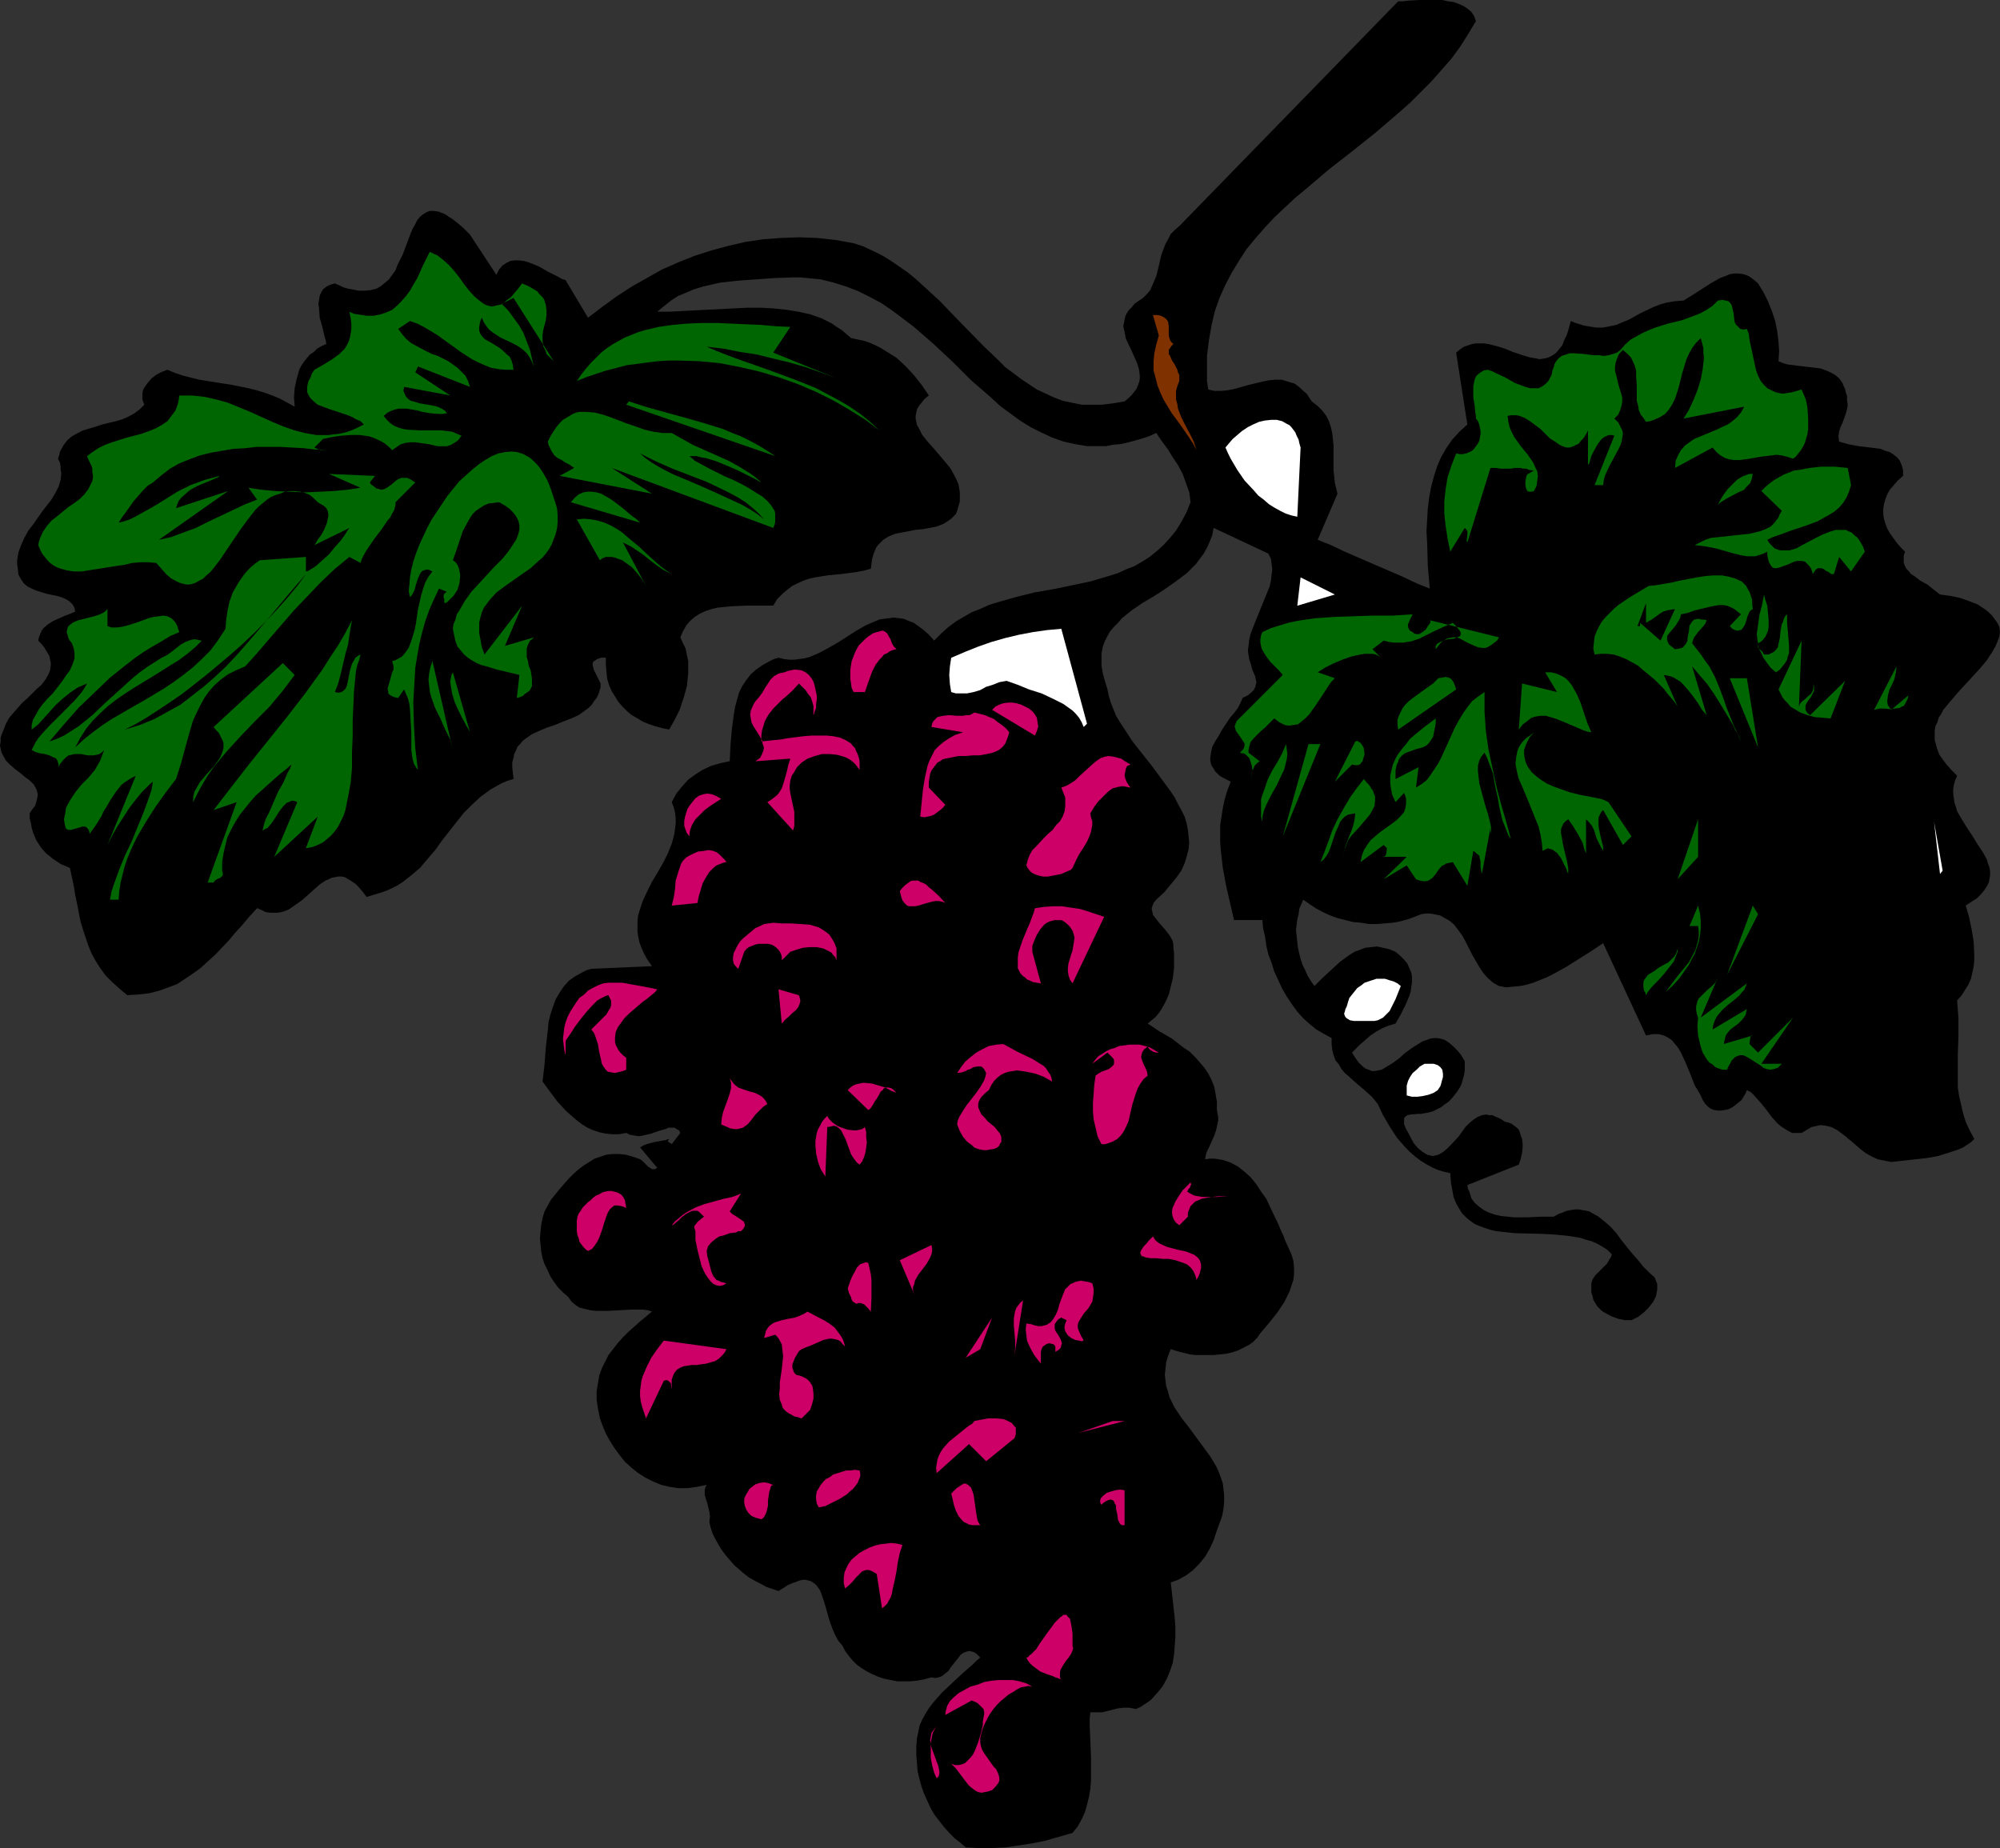<?xml version="1.0" encoding="UTF-8" standalone="no"?>
<svg
   version="1.0"
   width="129.724mm"
   height="119.874mm"
   id="svg84"
   sodipodi:docname="Grapes 1.wmf"
   xmlns:inkscape="http://www.inkscape.org/namespaces/inkscape"
   xmlns:sodipodi="http://sodipodi.sourceforge.net/DTD/sodipodi-0.dtd"
   xmlns="http://www.w3.org/2000/svg"
   xmlns:svg="http://www.w3.org/2000/svg">
  <rect width="100%" height="100%" fill="#333333" stroke="none"/>
  <sodipodi:namedview
     id="namedview84"
     pagecolor="#ffffff"
     bordercolor="#000000"
     borderopacity="0.25"
     inkscape:showpageshadow="2"
     inkscape:pageopacity="0.0"
     inkscape:pagecheckerboard="0"
     inkscape:deskcolor="#d1d1d1"
     inkscape:document-units="mm" />
  <defs
     id="defs1">
    <pattern
       id="WMFhbasepattern"
       patternUnits="userSpaceOnUse"
       width="6"
       height="6"
       x="0"
       y="0" />
  </defs>
  <path
     style="fill:#000000;fill-opacity:1;fill-rule:evenodd;stroke:none"
     d="m 361.822,5.171 -1.939,3.232 -1.939,3.07 -2.262,3.07 -2.424,2.747 -2.424,2.747 -2.586,2.585 -2.586,2.585 -2.747,2.424 -5.656,4.847 -5.656,4.524 -5.818,4.524 -5.494,4.686 -2.747,2.262 -2.586,2.424 -2.586,2.424 -2.262,2.424 -2.262,2.585 -2.262,2.747 -1.778,2.747 -1.778,2.908 -1.616,3.07 -1.454,3.232 -1.131,3.232 -0.808,3.393 -0.646,3.716 -0.485,3.878 v 1.939 2.101 2.101 l 0.323,2.101 1.454,0.323 h 1.778 l 1.616,-0.162 1.616,-0.323 3.394,-0.969 3.394,-0.808 1.616,-0.323 1.616,-0.162 h 1.454 l 1.616,0.485 1.616,0.485 0.646,0.485 0.808,0.646 0.646,0.646 0.808,0.646 0.646,0.969 0.646,0.969 1.454,1.131 1.131,1.131 0.97,1.293 0.646,1.293 0.485,1.454 0.323,1.454 0.162,1.454 0.162,1.616 v 3.07 3.07 l 0.162,1.454 0.162,1.454 0.323,1.454 0.323,1.293 -4.848,11.31 3.232,1.293 3.394,1.616 7.11,3.07 7.11,3.07 3.394,1.616 3.232,1.293 -0.485,-5.655 -0.162,-5.655 -0.162,-2.747 0.162,-2.747 0.162,-2.747 0.323,-2.747 0.485,-2.585 0.646,-2.424 0.808,-2.585 0.97,-2.262 1.293,-2.262 1.454,-2.101 1.778,-1.939 1.939,-1.777 -2.747,-17.612 0.97,-0.808 0.97,-0.646 0.97,-0.323 0.97,-0.323 0.97,-0.162 h 0.97 0.97 l 1.131,0.162 1.939,0.485 2.101,0.646 1.939,0.808 1.939,0.646 2.101,0.646 1.778,0.323 0.808,0.162 0.97,-0.162 0.808,-0.162 0.808,-0.323 0.808,-0.485 0.646,-0.485 0.646,-0.808 0.808,-0.969 0.485,-1.293 0.646,-1.293 0.485,-1.616 0.485,-1.777 1.131,0.485 2.101,0.646 0.97,0.162 1.939,0.323 h 1.778 l 1.616,-0.323 1.616,-0.323 1.454,-0.646 1.616,-0.646 2.909,-1.616 3.07,-1.454 1.616,-0.646 1.778,-0.485 1.939,-0.323 2.101,-0.162 2.101,-1.293 2.262,-1.454 2.262,-1.454 2.262,-1.293 1.293,-0.485 1.131,-0.485 1.131,-0.162 h 1.131 l 1.131,0.162 1.293,0.485 1.131,0.808 1.131,0.969 1.293,2.101 1.131,2.262 0.97,2.424 0.808,2.424 0.485,2.424 0.323,2.585 0.162,2.424 -0.162,2.424 1.131,0.485 1.131,0.323 2.586,0.323 2.747,0.323 2.747,0.323 1.293,0.485 1.131,0.485 1.131,0.646 0.97,0.808 0.808,1.131 0.323,0.808 0.323,0.646 0.162,0.808 0.323,0.969 v 0.969 l 0.162,1.131 -0.162,1.131 -0.323,1.131 -0.808,2.262 -0.485,0.969 -0.323,1.131 -0.162,1.131 0.162,1.293 1.131,0.323 1.131,0.323 2.586,0.485 2.747,0.323 2.586,0.323 1.131,0.485 1.131,0.323 0.97,0.646 0.808,0.646 0.646,0.808 0.485,1.131 0.323,1.131 v 1.454 l -1.293,1.131 -0.97,1.131 -0.97,1.131 -0.646,1.131 -0.485,1.293 -0.323,1.131 -0.162,1.131 v 1.293 l 0.162,1.131 0.323,1.131 0.485,1.293 0.646,1.131 0.808,1.131 0.808,1.131 0.97,1.131 1.131,1.131 -0.323,0.969 v 0.808 0.969 l 0.323,0.808 0.323,0.646 0.646,0.646 0.485,0.646 0.808,0.485 1.454,1.131 1.778,0.969 1.616,1.293 1.454,1.131 2.424,0.323 2.424,0.485 2.262,0.808 2.101,0.808 0.97,0.646 0.97,0.646 0.808,0.646 0.808,0.808 1.293,1.777 0.485,0.969 0.162,1.293 -0.162,1.131 -0.485,1.293 -0.485,1.131 -0.646,1.131 -1.454,2.262 -1.778,2.101 -3.717,4.039 -1.778,1.939 -1.778,2.101 -1.616,1.939 -0.485,0.969 -0.646,0.969 -0.323,1.131 -0.485,0.969 -0.162,1.131 v 1.131 1.131 l 0.323,1.131 0.323,1.131 0.485,1.293 0.808,1.131 0.97,1.293 1.293,1.454 1.293,1.293 -0.485,1.131 -0.323,1.131 -0.162,1.131 v 0.969 l 0.162,1.131 0.162,1.131 0.323,0.969 0.323,1.131 1.131,1.939 1.293,2.101 1.293,1.939 1.293,2.101 1.293,1.939 0.97,1.777 0.323,1.131 0.323,0.808 0.162,0.969 v 0.969 l -0.162,0.969 -0.162,0.808 -0.485,0.969 -0.646,0.969 -0.808,0.969 -0.97,0.969 -1.293,0.808 -1.454,0.969 0.808,2.747 0.646,3.07 0.485,2.908 0.162,3.232 v 1.454 l -0.162,1.616 -0.323,1.454 -0.323,1.454 -0.646,1.454 -0.808,1.293 -0.808,1.293 -1.131,1.293 0.162,2.262 0.162,2.101 v 4.363 l -0.162,4.363 v 4.201 4.039 l 0.323,2.101 0.485,2.101 0.485,2.101 0.646,2.101 0.97,2.101 1.131,2.101 -0.808,0.808 -0.97,0.646 -0.97,0.646 -1.131,0.485 -2.424,0.808 -2.586,0.808 -2.747,0.485 -2.909,0.323 -5.818,0.646 -1.616,-0.323 -1.616,-0.323 -1.454,-0.646 -1.454,-0.808 -1.293,-0.969 -2.424,-2.101 -0.646,-0.485 -0.485,-0.485 -1.293,-0.969 -1.131,-0.808 -1.293,-0.646 -1.293,-0.323 -1.293,-0.162 -0.808,0.162 -0.646,0.162 -0.808,0.162 -0.808,0.485 -0.808,0.485 -0.808,0.485 h -1.131 -1.131 l -0.97,-0.485 -0.808,-0.485 -0.97,-0.646 -0.808,-0.646 -1.454,-1.616 -1.454,-1.939 -1.454,-1.777 -1.454,-1.616 -0.808,-0.808 -0.97,-0.485 -0.323,0.808 -0.485,0.808 -0.485,0.808 -0.808,0.646 -0.808,0.646 -0.646,0.485 -0.97,0.485 -0.808,0.162 -0.97,0.162 h -0.808 l -0.97,-0.162 -0.808,-0.323 -0.646,-0.485 -0.646,-0.646 -0.646,-0.969 -0.485,-1.131 -0.646,-1.131 -0.808,-1.293 -1.131,-2.908 -1.131,-2.747 -1.131,-2.424 -0.646,-1.131 -0.808,-0.969 -0.808,-0.969 -0.97,-0.646 -0.97,-0.485 -1.293,-0.323 h -1.454 l -0.808,0.162 -0.808,0.162 -10.504,-22.621 -2.909,1.939 -3.07,1.939 -3.07,1.939 -3.232,1.777 -1.616,0.808 -1.616,0.646 -1.616,0.646 -1.616,0.485 -1.616,0.323 -1.778,0.162 -1.616,0.162 -1.778,-0.323 -1.454,-0.808 -1.293,-1.131 -1.131,-1.293 -0.97,-1.454 -1.778,-3.07 -1.616,-3.232 -0.808,-1.454 -0.97,-1.293 -0.97,-1.293 -1.131,-0.969 -1.454,-0.808 -0.808,-0.485 -0.808,-0.162 -0.808,-0.162 -0.97,-0.162 h -0.97 l -1.131,0.162 -1.616,0.646 -1.778,0.646 -1.778,0.485 -1.778,0.323 -1.939,0.162 -1.939,0.162 h -1.939 l -1.939,-0.323 -1.939,-0.162 -1.939,-0.485 -1.939,-0.485 -1.778,-0.646 -1.778,-0.808 -1.778,-0.969 -1.454,-0.969 -1.616,-1.131 -0.485,1.131 -0.485,1.131 -0.162,1.293 -0.323,1.293 -0.162,1.293 -0.162,1.293 0.162,1.454 0.162,1.454 0.162,1.454 0.323,1.454 0.323,1.293 0.485,1.454 0.646,1.293 0.646,1.454 0.808,1.293 0.808,1.131 0.97,-0.969 0.97,-0.969 2.101,-1.939 2.101,-1.939 1.293,-0.969 1.131,-0.808 1.293,-0.808 1.293,-0.485 1.293,-0.485 1.454,-0.162 1.454,-0.162 1.454,0.323 1.454,0.323 1.616,0.646 1.131,0.969 0.97,0.969 0.808,0.969 0.485,1.131 0.485,1.131 0.162,0.969 v 1.293 l -0.162,1.131 -0.162,1.131 -0.323,1.131 -0.97,2.262 -1.131,2.262 -1.293,2.262 -1.616,0.485 -1.616,0.646 -1.454,0.808 -1.454,0.969 -1.293,1.131 -1.293,1.131 -0.97,0.969 -0.97,0.969 0.808,1.293 0.808,1.131 0.808,0.808 0.808,0.646 0.808,0.323 0.808,0.323 h 0.808 l 0.808,-0.162 0.808,-0.162 0.808,-0.485 1.616,-0.969 1.616,-1.131 1.616,-1.454 1.778,-1.293 1.778,-1.131 0.808,-0.485 0.97,-0.323 0.808,-0.323 0.97,-0.162 h 0.808 l 0.97,0.162 0.97,0.323 0.97,0.646 0.97,0.808 0.97,0.969 0.97,1.131 0.97,1.616 v 1.131 1.131 l -0.162,1.131 -0.323,1.131 -0.323,1.131 -0.485,0.969 -0.646,0.969 -0.646,0.808 -0.646,0.808 -0.808,0.808 -0.97,0.646 -0.808,0.646 -0.97,0.485 -0.97,0.485 -1.131,0.323 -0.97,0.162 -0.808,0.162 h -0.646 l -1.939,0.162 -0.808,0.162 -0.646,0.485 -0.162,0.323 v 0.323 0.485 0.646 l 0.485,1.131 0.646,1.131 0.646,1.293 0.646,1.131 0.97,1.131 0.97,0.808 1.293,0.808 0.646,0.162 0.808,0.162 1.293,-0.323 1.131,-0.646 0.97,-0.808 0.97,-0.969 1.939,-2.101 1.616,-2.262 0.97,-0.969 0.97,-0.808 0.97,-0.646 1.131,-0.485 1.131,-0.162 0.646,0.162 h 0.808 l 0.646,0.323 0.808,0.323 0.646,0.323 0.97,0.646 0.808,0.162 0.808,0.323 0.646,0.485 0.646,0.485 0.485,0.485 0.323,0.808 0.162,0.646 0.323,0.808 0.162,1.616 -0.162,1.777 -0.323,1.454 -0.485,1.454 -12.605,5.009 0.162,0.969 0.323,0.646 0.485,1.616 0.808,1.131 1.131,0.969 1.131,0.808 1.293,0.646 1.454,0.485 1.454,0.323 1.616,0.162 1.616,0.162 h 3.232 l 3.394,-0.162 h 3.07 l 1.131,-0.646 0.97,-0.323 1.131,-0.485 0.97,-0.162 0.97,-0.162 h 0.97 l 0.808,0.162 0.97,0.162 0.808,0.162 0.808,0.485 1.454,0.808 1.616,1.293 1.454,1.293 1.293,1.454 1.293,1.777 1.293,1.616 1.454,1.777 1.293,1.454 1.293,1.616 1.454,1.454 1.293,1.131 0.323,0.808 0.323,0.808 v 0.808 0.646 l -0.162,0.808 -0.162,0.808 -0.646,1.293 -1.131,1.454 -1.131,1.131 -1.454,1.131 -1.616,0.808 h -1.616 l -1.616,-0.323 -1.778,-0.646 -1.454,-0.808 -0.808,-0.485 -1.131,-1.131 -0.485,-0.808 -0.485,-0.808 -0.162,-0.808 -0.323,-0.969 v -0.969 -0.646 -0.646 l 0.162,-0.485 0.162,-0.485 0.646,-0.969 1.939,-1.939 0.97,-0.969 0.646,-1.131 0.323,-0.485 0.162,-0.646 -1.131,-1.131 -1.293,-0.808 -1.131,-0.646 -1.454,-0.646 -1.293,-0.323 -1.454,-0.485 -3.07,-0.485 -3.394,-0.323 -3.232,-0.162 -6.302,-0.162 -3.07,-0.323 -1.454,-0.162 -1.454,-0.323 -1.454,-0.485 -1.293,-0.485 -1.131,-0.485 -1.131,-0.808 -0.97,-0.808 -0.97,-0.969 -0.808,-1.293 -0.646,-1.131 -0.646,-1.616 -0.323,-1.777 -0.323,-1.777 -0.162,-2.262 -1.454,-0.323 -1.616,-0.485 -1.454,-0.646 -1.454,-0.808 -1.293,-0.808 -1.293,-0.969 -1.293,-1.131 -1.131,-1.131 -2.101,-2.424 -1.778,-2.747 -1.616,-2.747 -1.293,-2.747 -0.646,-0.808 -0.808,-0.969 -1.778,-1.616 -1.939,-1.616 -1.939,-1.777 -0.97,-0.808 -0.808,-0.969 -0.646,-1.131 -0.808,-0.969 -0.485,-1.293 -0.323,-1.293 -0.162,-1.454 v -1.454 l -1.778,-0.969 -1.939,-1.131 -1.616,-1.293 -1.616,-1.454 -1.454,-1.616 -1.293,-1.777 -1.293,-1.939 -1.131,-1.939 -0.97,-2.101 -0.97,-2.101 -0.646,-2.101 -0.808,-2.101 -0.485,-2.101 -0.323,-2.262 -0.485,-2.101 -0.162,-1.939 h -6.949 l -0.97,-4.201 -0.97,-4.201 -0.808,-4.363 -0.485,-4.201 -0.162,-2.101 v -2.101 -2.101 l 0.323,-2.101 0.323,-2.101 0.485,-2.262 0.646,-2.101 0.808,-2.101 -0.97,-0.485 -0.97,-0.485 -0.808,-0.485 -0.646,-0.646 -0.485,-0.485 -0.323,-0.646 -0.485,-0.646 -0.162,-0.485 -0.162,-0.808 v -0.646 l 0.162,-1.293 0.323,-1.454 0.808,-1.454 0.808,-1.293 0.808,-1.454 1.939,-2.908 0.97,-1.131 0.97,-1.293 0.646,-1.293 0.485,-1.131 1.293,-0.646 0.808,-0.646 0.646,-0.646 0.323,-0.646 0.162,-0.646 0.162,-0.646 -0.162,-0.646 -0.162,-0.808 -0.646,-1.454 -0.485,-1.777 -0.323,-0.969 -0.162,-0.969 -0.162,-1.131 0.162,-1.131 0.162,-1.454 0.323,-1.454 1.131,-2.908 2.424,-5.978 1.131,-2.747 0.323,-1.454 0.162,-1.454 0.162,-1.293 -0.162,-1.293 -0.162,-1.293 -0.646,-1.293 -13.413,-6.302 -0.323,1.777 -0.646,1.616 -0.646,1.454 -0.808,1.454 -0.97,1.293 -0.97,1.293 -1.131,1.131 -1.131,1.131 -2.586,1.939 -2.747,1.939 -2.747,1.777 -2.747,1.616 -2.586,1.777 -2.424,1.939 -0.97,1.131 -0.97,0.969 -0.97,1.131 -0.646,1.131 -0.646,1.293 -0.485,1.293 -0.323,1.616 v 1.454 1.616 l 0.323,1.939 0.485,1.777 0.646,2.101 0.323,1.616 0.485,1.616 0.646,1.616 0.646,1.616 0.97,1.616 0.97,1.454 2.101,3.232 4.848,6.14 2.262,3.07 2.262,3.07 0.97,1.454 0.808,1.616 0.808,1.454 0.808,1.616 0.485,1.616 0.323,1.616 0.162,1.616 0.162,1.616 -0.162,1.616 -0.485,1.777 -0.485,1.616 -0.808,1.777 -1.131,1.616 -1.454,1.777 -1.616,1.939 -1.939,1.777 -0.646,0.808 -0.323,0.808 -0.162,0.646 0.162,0.646 0.162,0.808 0.485,0.646 1.131,1.454 1.293,1.454 1.131,1.454 0.485,0.808 0.323,0.646 0.162,0.969 v 0.808 l 0.162,1.131 v 1.293 2.424 l -0.323,2.585 -0.646,2.585 -0.323,1.293 -0.485,1.131 -0.646,1.293 -0.646,1.131 -0.646,0.969 -0.808,0.969 -0.97,0.808 -0.97,0.808 2.909,1.939 3.07,1.777 2.909,2.262 1.454,0.969 1.293,1.293 1.131,1.293 1.131,1.293 0.97,1.454 0.808,1.616 0.646,1.616 0.323,1.777 0.323,1.939 v 1.939 l 0.162,0.969 0.162,0.808 v 0.808 l -0.162,0.808 -0.323,1.454 -0.485,1.454 -1.293,2.908 -0.646,1.293 -0.323,1.616 1.131,-0.162 h 1.131 l 1.131,0.162 0.97,0.162 0.97,0.323 0.97,0.323 1.778,0.969 1.616,1.293 1.454,1.293 1.454,1.777 1.131,1.777 1.293,1.777 0.97,2.101 1.939,4.039 0.808,1.939 0.485,0.969 0.323,0.969 0.808,1.777 0.808,1.777 0.485,1.616 0.162,1.616 v 1.616 l -0.162,1.454 -0.485,1.454 -0.485,1.454 -0.646,1.293 -0.646,1.293 -1.616,2.424 -1.778,2.262 -1.778,2.101 -0.808,0.969 -0.646,0.969 -0.97,0.969 -1.131,0.808 -1.293,0.646 -1.293,0.646 -1.454,0.485 -1.454,0.323 -1.454,0.162 -1.616,0.162 h -1.454 -2.909 l -1.454,-0.162 -1.293,-0.323 -1.293,-0.323 -1.131,-0.323 -0.97,-0.323 -0.646,1.616 -0.485,1.616 -0.162,1.616 -0.162,1.454 0.162,1.454 0.162,1.293 0.485,1.454 0.323,1.293 0.646,1.293 0.646,1.293 1.616,2.424 1.778,2.262 1.778,2.424 1.778,2.424 1.778,2.424 1.454,2.424 0.646,1.454 0.485,1.293 0.485,1.454 0.162,1.454 0.162,1.454 v 1.616 l -0.162,1.616 -0.323,1.777 -0.646,1.777 -0.646,1.777 -0.808,2.424 -0.97,2.101 -1.131,1.939 -1.454,1.777 -1.616,1.616 -1.778,1.293 -1.778,0.969 -1.778,0.646 0.485,4.363 0.485,4.363 0.162,2.262 v 2.262 l -0.162,2.262 -0.162,2.101 -0.323,2.101 -0.646,1.939 -0.808,1.939 -0.97,1.777 -1.293,1.616 -1.454,1.616 -0.808,0.646 -1.939,1.293 -1.131,0.485 -0.808,-0.162 -0.808,-0.162 h -1.293 l -1.454,0.162 -1.293,0.323 -2.586,0.646 h -1.454 -1.454 l -0.162,1.616 v 1.616 l 0.162,3.716 0.162,3.878 v 3.878 2.101 l -0.162,1.939 -0.323,1.939 -0.485,1.939 -0.485,1.777 -0.808,1.777 -0.97,1.777 -1.293,1.616 -3.394,0.969 -3.394,0.969 -3.232,0.646 -3.232,0.485 -3.232,0.485 -3.232,0.162 h -3.232 l -3.232,-0.162 -1.293,-1.131 -1.454,-1.131 -1.293,-1.293 -1.293,-1.454 -1.131,-1.454 -1.131,-1.454 -0.97,-1.616 -0.808,-1.777 -0.808,-1.777 -0.646,-1.777 -0.485,-1.777 -0.485,-1.939 -0.162,-2.101 -0.162,-1.939 v -2.101 l 0.162,-2.101 0.323,-1.454 0.323,-1.616 0.646,-1.454 0.808,-1.454 0.808,-1.293 0.97,-1.293 2.262,-2.585 2.586,-2.424 2.424,-2.262 2.424,-2.101 0.97,-0.969 0.97,-0.808 -0.485,-0.485 -0.485,-0.485 -0.485,-0.323 -0.485,-0.162 -0.808,-0.162 -0.646,0.162 -0.808,0.323 -0.646,0.485 -0.485,0.646 -0.646,0.808 -1.293,1.616 -0.485,0.808 -0.808,0.646 -0.808,0.646 -0.808,0.323 -0.808,0.162 -0.97,-0.162 -1.778,0.485 -1.778,0.323 -1.616,0.162 h -1.616 -1.616 l -1.616,-0.323 -1.616,-0.323 -1.454,-0.485 -1.454,-0.646 -1.293,-0.646 -1.293,-0.808 -1.131,-0.808 -1.131,-1.131 -0.808,-0.969 -0.97,-1.293 -0.646,-1.293 -0.97,-1.131 -0.808,-1.454 -0.646,-1.454 -0.646,-1.777 -0.485,-1.616 -0.485,-1.777 -0.485,-1.616 -0.485,-1.454 -0.485,-1.293 -0.808,-1.131 -0.485,-0.485 -0.485,-0.323 -0.485,-0.323 -0.646,-0.162 -0.646,-0.162 h -0.646 l -0.808,0.162 -0.808,0.323 -0.97,0.323 -1.131,0.485 -0.97,0.646 -1.293,0.808 -1.454,-0.485 -1.454,-0.485 -1.454,-0.808 -1.293,-0.646 -1.454,-0.808 -1.293,-0.969 -2.424,-2.101 -1.131,-1.293 -0.97,-1.131 -0.97,-1.293 -0.808,-1.293 -0.808,-1.454 -0.646,-1.293 -0.485,-1.454 -0.323,-1.454 0.162,-1.293 -0.162,-1.131 -0.485,-2.101 -0.323,-0.969 -0.323,-1.131 v -1.293 l 0.162,-0.485 0.323,-0.646 -2.424,0.485 -2.262,0.323 h -2.262 l -2.101,-0.323 -2.101,-0.485 -1.939,-0.808 -1.939,-0.969 -1.778,-1.131 -1.616,-1.293 -1.616,-1.454 -1.293,-1.616 -1.293,-1.777 -1.131,-1.777 -0.97,-1.777 -0.808,-1.939 -0.646,-1.777 -0.485,-2.424 -0.323,-2.101 v -2.101 l 0.323,-1.939 0.323,-1.939 0.646,-1.777 0.808,-1.616 0.808,-1.616 1.131,-1.454 1.131,-1.454 1.293,-1.454 1.293,-1.293 2.909,-2.585 2.909,-2.424 -0.97,-0.323 -1.293,-0.162 h -1.293 -1.293 l -2.909,0.162 -3.07,0.162 h -1.454 -1.454 l -1.454,-0.162 -1.293,-0.323 -1.293,-0.323 -0.97,-0.646 -0.97,-0.808 -0.808,-1.131 -1.293,-1.131 -1.131,-1.131 -0.97,-1.293 -0.97,-1.454 -0.646,-1.454 -0.808,-1.616 -0.485,-1.454 -0.323,-1.616 -0.162,-1.616 -0.162,-1.616 0.162,-1.777 0.162,-1.616 0.323,-1.616 0.485,-1.616 0.808,-1.454 0.808,-1.454 2.101,-2.585 2.262,-2.585 1.131,-1.131 1.293,-1.131 1.293,-0.969 1.293,-0.808 1.293,-0.808 1.454,-0.485 1.454,-0.485 1.454,-0.162 h 1.616 l 1.616,0.162 1.778,0.485 1.778,0.646 0.485,0.323 0.485,0.485 0.485,0.485 0.485,0.485 0.485,0.323 0.485,0.323 h 0.646 l 0.323,-0.162 0.323,-0.162 -4.202,-5.009 0.808,-0.485 0.808,-0.323 1.778,-0.485 1.778,-0.323 0.97,-0.162 0.97,-0.323 -0.162,0.323 -0.162,0.162 0.162,0.323 h 0.162 l 0.162,0.162 0.323,0.162 0.162,0.162 2.101,-2.747 -0.323,-0.646 -0.646,-0.323 -0.485,-0.323 h -0.646 -0.808 l -0.646,0.323 -1.778,0.485 -1.778,0.646 -2.101,0.485 -0.97,0.162 -0.97,-0.162 -1.131,-0.162 -0.97,-0.485 -1.778,0.323 h -1.616 l -1.616,-0.162 -1.616,-0.323 -1.454,-0.485 -1.454,-0.646 -1.293,-0.808 -1.293,-0.969 -1.293,-1.131 -1.293,-1.131 -2.101,-2.262 -1.939,-2.585 -1.778,-2.424 0.485,-4.201 0.323,-4.201 0.485,-4.201 0.162,-1.939 0.485,-1.939 0.646,-1.939 0.646,-1.777 0.97,-1.616 0.97,-1.454 1.293,-1.454 1.616,-1.131 1.778,-0.969 0.97,-0.485 1.131,-0.323 14.867,-0.646 -1.131,-1.616 -0.808,-1.454 -0.646,-1.454 -0.485,-1.293 -0.323,-1.454 -0.162,-1.293 v -1.293 -1.293 l 0.162,-1.293 0.323,-1.131 0.808,-2.424 1.131,-2.424 1.131,-2.262 1.454,-2.424 1.293,-2.262 1.131,-2.262 0.97,-2.424 0.323,-1.131 0.323,-1.293 0.162,-1.293 0.162,-1.131 v -1.293 l -0.162,-1.454 -0.323,-1.293 -0.485,-1.293 1.131,-2.101 1.454,-1.777 1.454,-1.616 1.778,-1.293 1.778,-1.131 2.101,-0.969 2.262,-0.646 2.262,-0.485 0.162,-3.716 0.323,-3.878 0.485,-3.716 0.323,-1.939 0.485,-1.777 0.485,-1.777 0.808,-1.616 0.97,-1.454 1.131,-1.454 1.293,-1.131 1.616,-1.131 1.778,-0.969 0.97,-0.485 1.131,-0.323 1.293,0.323 1.293,0.162 h 1.293 l 1.293,-0.162 1.131,-0.162 1.293,-0.323 2.262,-0.969 2.424,-1.293 2.262,-1.293 4.525,-2.908 2.262,-1.293 2.262,-0.969 1.131,-0.485 1.131,-0.162 1.293,-0.162 1.131,-0.162 1.131,0.162 1.293,0.162 1.131,0.485 1.293,0.485 1.131,0.808 1.293,0.969 1.293,1.131 1.293,1.454 1.778,-1.777 1.616,-1.454 1.939,-1.454 1.939,-1.131 1.939,-1.131 2.101,-0.808 2.101,-0.969 2.101,-0.646 4.525,-1.293 4.525,-1.131 4.686,-0.808 4.686,-0.969 4.525,-0.969 4.363,-1.293 2.101,-0.646 2.101,-0.969 2.101,-0.808 1.939,-1.131 1.778,-1.131 1.778,-1.454 1.616,-1.454 1.616,-1.777 1.454,-1.777 1.293,-2.101 1.293,-2.424 0.97,-2.424 -0.323,-2.424 -0.808,-2.262 -0.808,-2.262 -1.131,-2.101 -1.293,-1.939 -1.293,-2.101 -1.454,-1.939 -1.293,-1.939 -1.778,0.808 -1.939,0.646 -1.778,0.485 -1.778,0.485 -1.616,0.323 -1.778,0.162 -1.616,0.323 h -1.616 -1.454 -1.616 l -2.909,-0.485 -2.909,-0.646 -2.747,-0.969 -2.747,-1.293 -2.586,-1.293 -2.586,-1.616 -2.424,-1.777 -2.424,-1.777 -2.262,-2.101 -4.848,-4.201 -4.525,-4.524 -4.848,-4.524 -4.848,-4.201 -2.586,-1.939 -2.586,-1.939 -2.586,-1.777 -2.747,-1.454 -2.909,-1.454 -2.909,-1.131 -3.07,-0.969 -3.232,-0.808 -3.394,-0.323 -1.616,-0.162 h -1.778 l -4.525,0.162 -4.525,0.323 -4.525,0.323 -4.363,0.485 -2.101,0.485 -2.101,0.485 -2.101,0.646 -1.939,0.808 -1.939,0.808 -1.778,1.131 -1.616,1.293 -1.778,1.454 h 3.07 l 3.07,-0.162 6.302,-0.323 6.464,-0.323 3.232,-0.162 h 3.232 l 3.07,0.162 3.07,0.323 3.07,0.485 2.909,0.646 2.747,0.969 1.293,0.646 1.293,0.646 1.131,0.808 1.293,0.808 1.131,0.969 1.131,0.969 1.454,0.323 1.616,0.323 1.454,0.485 1.454,0.646 1.293,0.646 1.293,0.808 2.586,1.616 2.262,2.101 2.101,2.262 1.778,2.262 1.778,2.585 -1.131,0.969 -0.646,0.808 -0.646,0.808 -0.485,0.808 -0.162,0.808 -0.162,0.808 v 0.808 l 0.162,0.646 0.162,0.808 0.485,0.808 0.808,1.616 1.293,1.616 1.454,1.616 2.747,3.232 1.454,1.777 0.97,1.777 0.485,0.969 0.485,1.131 0.162,0.969 0.162,0.969 v 1.131 1.131 l -0.323,1.131 -0.323,1.131 -0.323,0.808 -0.646,0.646 -0.485,0.485 -0.646,0.485 -1.293,0.808 -1.616,0.646 -1.616,0.323 -1.778,0.323 -1.778,0.162 -1.616,0.323 -1.778,0.323 -1.616,0.323 -1.616,0.646 -1.293,0.808 -0.646,0.646 -0.646,0.646 -0.485,0.646 -0.323,0.808 -0.323,0.808 -0.323,1.131 -0.162,1.131 -0.162,1.293 -1.778,0.485 -1.778,0.323 -3.555,0.485 -3.394,0.323 -3.07,0.485 -1.454,0.323 -1.454,0.485 -1.454,0.646 -1.293,0.646 -1.293,0.969 -1.131,0.969 -1.293,1.293 -0.97,1.616 h -3.394 -3.394 l -3.394,0.162 -1.778,0.162 -1.616,0.162 -1.454,0.323 -1.454,0.485 -1.454,0.646 -1.293,0.808 -1.131,0.969 -0.97,1.131 -0.808,1.454 -0.646,1.454 0.646,1.454 0.646,1.293 0.323,1.616 0.323,1.454 v 1.454 1.616 l -0.162,1.454 -0.162,1.616 -0.808,2.908 -0.97,2.908 -1.293,2.585 -0.646,1.131 -0.646,1.131 -1.616,-0.323 -1.778,-0.485 -1.454,-0.485 -1.616,-0.646 -1.293,-0.808 -1.454,-0.808 -1.131,-0.969 -1.131,-1.131 -0.97,-1.131 -0.808,-1.293 -0.808,-1.293 -0.646,-1.454 -0.485,-1.616 -0.162,-1.616 -0.162,-1.777 v -1.777 h -0.646 -0.485 l -0.97,0.323 -0.485,0.323 -0.485,0.323 -0.162,0.323 v 0.646 l 0.162,0.485 0.162,0.646 1.293,2.585 0.323,0.646 v 0.485 0.485 l -0.162,0.485 -0.323,1.131 -0.485,0.969 -0.646,0.808 -0.485,0.808 -0.808,0.808 -0.646,0.485 -1.778,1.293 -1.778,0.808 -2.101,0.808 -1.939,0.808 -1.939,0.646 -1.939,0.808 -1.778,0.808 -1.616,1.131 -0.646,0.485 -0.646,0.808 -0.646,0.646 -0.323,0.808 -0.485,0.969 -0.162,0.969 -0.323,1.131 v 1.131 l 0.162,1.454 0.162,1.454 -1.616,0.485 -1.454,0.646 -2.586,1.454 -2.424,1.777 -2.101,1.939 -2.101,2.101 -1.778,2.262 -3.555,4.524 -1.616,2.262 -1.939,2.262 -1.778,2.101 -2.101,1.777 -2.262,1.777 -1.293,0.808 -1.293,0.646 -1.454,0.646 -1.454,0.485 -1.616,0.485 -1.616,0.485 -0.97,-1.293 -0.97,-1.131 -0.808,-0.808 -0.97,-0.646 -0.808,-0.485 -0.808,-0.485 -0.808,-0.162 h -0.808 l -0.808,0.162 -0.808,0.162 -0.646,0.323 -0.808,0.323 -1.454,0.969 -1.454,1.293 -1.454,1.293 -1.454,1.293 -1.616,1.131 -1.616,1.131 -0.808,0.323 -0.97,0.323 -0.97,0.162 h -0.808 -0.97 l -1.131,-0.162 -0.97,-0.485 -1.131,-0.485 -1.939,2.101 -1.616,1.939 -1.778,1.939 -1.616,1.939 -3.394,3.555 -1.778,1.616 -1.778,1.616 -1.778,1.293 -1.939,1.293 -1.939,1.293 -2.101,0.808 -2.262,0.808 -2.424,0.646 -2.747,0.323 -2.747,0.162 -1.939,-1.616 -1.778,-1.616 -1.616,-1.616 -1.293,-1.777 -1.131,-1.777 -0.97,-1.777 -0.808,-1.939 -0.646,-1.939 -0.646,-1.939 -0.646,-2.101 -0.808,-4.201 -0.485,-2.262 -0.323,-2.101 -0.97,-4.524 -2.262,-0.969 -1.939,-1.293 -1.616,-1.293 -1.293,-1.454 -1.131,-1.777 -0.808,-1.939 -0.323,-1.131 -0.162,-0.969 -0.323,-1.293 v -1.293 l 0.646,-0.969 0.646,-0.808 0.323,-0.969 0.162,-0.646 0.162,-0.808 v -0.646 L 9.05,193.894 8.888,193.409 8.242,192.278 7.272,191.309 6.141,190.501 5.01,189.532 3.717,188.562 2.424,187.431 1.454,186.462 0.646,185.007 0.323,184.361 0.162,183.553 0,182.745 0.162,181.776 v -0.969 l 0.323,-0.969 0.485,-1.131 0.485,-1.293 0.808,-1.454 0.97,-1.131 1.131,-1.293 1.131,-1.293 1.293,-1.131 1.131,-1.131 1.131,-1.131 1.131,-0.969 0.97,-1.293 0.646,-1.131 0.485,-1.131 0.162,-1.293 v -0.646 l -0.162,-0.646 -0.162,-0.808 -0.323,-0.646 -0.485,-0.808 -0.485,-0.808 -0.646,-0.808 -0.808,-0.808 0.162,-0.808 0.323,-0.808 0.323,-0.808 0.485,-0.646 1.131,-0.969 1.293,-0.808 1.454,-0.646 1.454,-0.646 1.293,-0.485 1.131,-0.485 -0.162,-0.969 -0.485,-0.808 -0.808,-0.808 -0.808,-0.485 -1.131,-0.485 -1.131,-0.323 -2.424,-0.485 -2.586,-0.808 -1.131,-0.485 -0.97,-0.485 -0.97,-0.808 -0.646,-0.969 -0.646,-1.131 -0.162,-1.454 -0.162,-1.131 v -0.969 l 0.323,-1.939 0.646,-1.777 0.808,-1.777 0.97,-1.777 1.131,-1.454 2.262,-3.232 2.262,-2.908 0.97,-1.616 0.808,-1.616 0.485,-1.616 0.162,-1.616 -0.162,-0.808 v -0.808 l -0.162,-0.969 -0.485,-0.969 0.323,-0.969 0.162,-0.808 0.485,-0.808 0.323,-0.646 0.97,-1.293 1.131,-0.969 1.454,-0.808 1.293,-0.646 1.616,-0.485 1.616,-0.485 1.454,-0.485 3.394,-0.808 1.616,-0.485 1.454,-0.646 1.454,-0.808 1.293,-0.969 1.131,-1.131 -0.323,-0.808 -0.162,-0.646 V 97.109 96.462 l 0.162,-0.808 0.323,-0.646 0.808,-1.131 0.97,-1.131 1.293,-0.969 1.293,-0.646 1.293,-0.485 1.939,0.808 1.939,0.646 3.878,0.969 4.04,0.646 4.04,0.646 4.04,0.808 1.939,0.485 2.101,0.646 1.778,0.646 1.939,0.808 1.778,0.969 1.778,0.969 -0.162,-2.262 0.162,-2.262 0.485,-2.262 0.323,-1.131 0.323,-1.131 0.485,-0.969 0.646,-0.969 0.646,-0.808 0.808,-0.969 0.97,-0.646 0.808,-0.808 1.131,-0.646 1.131,-0.485 -0.162,-0.969 -0.323,-1.131 -0.485,-2.101 -0.646,-2.262 -0.162,-2.262 -0.162,-1.131 0.162,-0.969 0.162,-0.969 0.323,-0.808 0.485,-0.808 0.808,-0.646 0.97,-0.485 1.131,-0.323 1.131,0.485 0.97,0.485 1.131,0.323 0.97,0.162 1.616,0.323 h 1.616 l 1.454,-0.162 1.293,-0.323 1.131,-0.646 0.97,-0.808 0.97,-0.808 0.808,-1.131 0.808,-1.131 0.485,-1.293 1.293,-2.585 0.485,-1.293 0.485,-1.293 0.97,-2.585 0.485,-1.131 0.646,-1.131 0.485,-0.969 0.646,-0.808 0.808,-0.646 0.808,-0.485 0.808,-0.323 h 0.97 l 1.131,0.162 1.293,0.485 0.646,0.323 0.646,0.485 0.808,0.485 0.808,0.646 0.808,0.646 0.97,0.808 0.808,0.808 0.97,0.969 6.464,9.856 0.323,-0.646 0.323,-0.646 0.808,-0.969 0.97,-0.646 0.97,-0.485 0.97,-0.162 h 1.131 l 1.293,0.162 1.131,0.323 2.424,0.969 2.262,1.293 1.293,0.646 0.97,0.485 1.131,0.646 0.97,0.323 5.494,9.21 3.394,-2.585 3.555,-2.585 3.717,-2.424 3.717,-2.101 3.717,-2.101 4.04,-1.777 4.04,-1.616 4.04,-1.293 4.202,-1.131 4.202,-0.969 4.363,-0.646 4.363,-0.323 4.363,-0.162 4.363,0.162 4.525,0.485 4.525,0.808 2.424,0.808 2.424,1.131 2.262,1.131 2.101,1.293 2.101,1.454 2.101,1.454 1.939,1.616 1.939,1.777 3.878,3.555 3.555,3.716 7.11,7.271 3.555,3.393 1.778,1.777 1.939,1.454 1.939,1.454 1.939,1.293 1.939,1.293 2.101,0.969 2.101,0.969 2.101,0.808 2.262,0.485 2.424,0.485 h 2.424 2.586 l 2.586,-0.323 2.909,-0.485 0.97,-0.808 0.808,-0.808 0.646,-0.808 0.485,-0.646 0.323,-0.808 0.323,-0.808 0.162,-0.808 v -0.808 l -0.162,-1.454 -0.485,-1.616 -1.293,-2.908 -1.454,-3.07 -0.323,-1.616 -0.323,-1.454 0.162,-0.808 0.162,-0.808 0.162,-0.808 0.323,-0.646 0.485,-0.808 0.808,-0.808 0.646,-0.808 1.131,-0.808 0.97,-0.646 0.97,-0.969 0.808,-0.969 0.485,-1.131 0.485,-1.131 0.485,-1.131 0.646,-2.585 0.323,-1.454 0.323,-1.293 0.485,-1.293 0.485,-1.293 0.646,-1.131 0.646,-1.293 0.97,-0.969 1.131,-0.969 53.651,-55.098 h 1.131 L 345.177,0.162 347.924,0 h 2.909 2.747 l 1.454,0.323 1.293,0.162 1.293,0.485 1.131,0.485 0.97,0.646 0.97,0.808 0.646,0.969 z"
     id="path1" />
  <path
     style="fill:#006602;fill-opacity:1;fill-rule:evenodd;stroke:none"
     d="m 127.987,69.479 1.131,0.485 0.97,0.485 0.808,0.485 0.808,0.485 0.485,0.646 0.485,0.485 0.485,0.485 0.323,0.646 0.323,1.131 0.162,1.293 v 1.131 l -0.162,1.293 -0.646,2.424 -0.162,1.293 v 1.293 l 0.162,1.293 0.646,1.293 0.162,0.646 0.485,0.485 0.646,0.646 0.646,0.646 -9.858,-15.512 -2.909,1.454 1.616,1.616 1.293,1.777 1.293,1.777 1.131,1.939 0.808,2.101 0.808,2.101 0.485,2.101 0.485,2.101 -0.485,-1.293 -0.485,-0.969 -0.646,-0.969 -0.808,-0.808 -0.808,-0.646 -0.97,-0.646 -1.939,-0.969 -2.101,-0.969 -1.939,-1.293 -0.808,-0.646 -0.646,-0.808 -0.646,-0.969 -0.485,-1.131 -0.323,0.646 -0.162,0.646 -0.162,0.969 v 0.969 l 0.323,0.808 0.485,0.646 0.646,0.646 1.778,0.969 1.778,1.131 0.808,0.646 0.808,0.808 0.808,0.646 0.485,0.969 0.323,1.131 0.162,1.131 h -1.939 l -1.778,-0.162 -1.778,-0.323 -1.616,-0.646 -1.454,-0.646 -1.616,-0.808 -2.747,-1.777 -2.909,-2.101 -2.909,-2.101 -1.616,-0.969 -1.616,-0.969 -1.616,-0.808 -1.778,-0.646 -2.909,1.939 0.97,1.293 0.97,1.131 1.131,0.969 1.131,0.646 2.747,1.454 1.293,0.646 1.454,0.485 2.586,1.293 1.131,0.808 1.131,0.808 0.97,0.969 0.97,0.969 0.646,1.293 0.485,1.454 -12.766,-5.009 -0.646,1.454 8.565,5.655 -11.312,-2.101 -0.162,0.969 0.323,0.808 0.323,0.646 0.485,0.485 0.646,0.485 0.646,0.162 1.616,0.485 1.939,0.323 1.778,0.323 0.97,0.323 0.646,0.323 0.808,0.485 0.485,0.646 -0.97,0.162 h -0.97 l -2.101,-0.162 -1.939,-0.323 -1.131,-0.323 -0.808,-0.162 -1.939,-0.323 H 97.768 l -0.808,0.162 -0.97,0.323 -0.97,0.485 -0.97,0.808 0.808,0.969 0.808,0.808 0.97,0.646 1.131,0.485 1.131,0.323 1.293,0.162 2.747,0.162 h 2.586 2.747 l 1.293,0.162 1.293,0.162 1.131,0.485 1.131,0.485 -0.808,1.131 -0.97,0.646 -0.808,0.485 -0.97,0.323 h -1.131 -1.131 l -2.101,-0.485 -2.262,-0.323 -1.131,-0.162 h -1.293 l -1.131,0.162 -1.131,0.323 -0.97,0.646 -1.131,0.808 -0.808,-0.808 -0.97,-0.808 -0.808,-0.485 -0.97,-0.485 -1.131,-0.485 -0.97,-0.323 -2.262,-0.323 h -2.262 l -2.262,0.162 -2.262,0.323 -2.262,0.485 -2.101,2.101 0.646,0.323 0.808,0.323 h 0.808 0.646 l -2.747,-0.162 -2.747,-0.323 -5.818,-0.323 h -5.818 l -2.747,0.323 -2.909,0.162 -2.909,0.485 -2.747,0.485 -2.586,0.646 -2.586,0.969 -2.424,0.969 -2.262,1.293 -2.101,1.616 -2.101,1.777 -1.293,0.808 -1.131,1.131 -1.131,1.293 -1.131,1.293 -1.939,2.747 -0.97,1.293 -0.808,1.293 1.293,-0.323 1.454,-0.485 1.293,-0.646 1.454,-0.808 2.909,-1.616 2.909,-1.777 3.07,-1.939 3.232,-1.616 1.778,-0.646 1.778,-0.646 1.778,-0.485 1.778,-0.485 -0.323,0.323 -0.323,0.162 -0.485,0.162 -0.646,0.323 -0.808,0.323 -0.808,0.323 -1.939,0.808 -1.778,0.969 -0.808,0.646 -1.454,1.293 -0.646,0.808 -0.323,0.808 -0.323,0.969 12.766,-4.201 -16.968,11.957 1.454,-0.323 1.454,-0.323 3.07,-1.131 3.07,-1.131 2.909,-1.454 3.07,-1.454 3.07,-1.454 3.07,-1.454 2.909,-1.131 -2.101,-2.908 3.232,0.485 3.394,0.323 3.555,0.162 3.555,0.162 3.555,-0.162 3.555,-0.162 3.394,-0.323 3.232,-0.485 -7.757,-3.393 11.312,0.485 -1.293,1.616 0.323,0.485 0.485,0.323 0.808,0.646 0.646,0.162 0.646,0.162 0.646,-0.162 0.646,-0.323 1.131,-0.808 1.131,-0.969 0.485,-0.323 0.808,-0.323 h 0.646 0.808 l 0.97,0.485 0.97,0.646 -4.848,4.847 v 0.646 l -0.162,0.646 -0.162,0.646 -0.485,0.808 -0.485,0.969 -0.808,0.969 -1.293,1.939 -1.616,2.101 -1.454,2.101 -0.646,0.969 -0.646,1.131 -0.485,0.969 -0.323,0.969 -2.747,-1.454 -3.717,3.07 -3.394,3.232 -3.232,3.393 -3.232,3.393 -6.141,7.109 -2.909,3.393 -2.909,3.232 -2.262,0.969 -1.939,0.969 -1.778,1.293 -1.454,1.293 -1.454,1.616 -1.131,1.616 -0.97,1.777 -0.97,1.939 -0.808,1.777 -0.646,2.101 -1.131,4.039 -1.131,4.201 -1.293,4.039 -2.586,3.393 -2.424,3.393 -2.262,3.555 -2.101,3.555 -0.97,1.939 -0.808,1.777 -0.808,1.939 -0.646,1.939 -0.485,1.939 -0.485,1.939 -0.323,2.101 -0.162,2.101 H 26.987 l 0.323,-1.939 0.646,-1.939 1.293,-3.555 1.454,-3.555 1.616,-3.393 1.454,-3.555 1.454,-3.555 1.293,-3.555 0.646,-1.939 0.323,-1.939 -0.646,0.485 -0.646,0.646 -0.646,0.646 -0.808,0.808 -1.454,1.777 -1.616,2.101 -1.454,2.262 -1.454,2.262 -1.293,2.262 -1.131,2.262 6.949,-16.966 -0.97,0.485 -0.808,0.485 -0.97,0.646 -0.808,0.646 -1.293,1.616 -1.293,1.939 -1.131,1.939 -0.646,0.969 -0.485,1.131 -1.293,2.101 -1.616,2.262 -0.162,-0.808 -0.323,-0.485 -0.323,-0.323 -0.323,-0.162 h -0.646 l -0.485,0.162 -1.131,0.323 -1.131,0.323 h -0.485 -0.323 l -0.485,-0.323 -0.162,-0.485 -0.162,-0.808 -0.162,-0.969 0.323,-1.454 0.162,-1.293 0.485,-0.969 0.646,-1.131 1.293,-1.939 1.454,-1.777 1.616,-1.616 1.616,-1.939 0.646,-1.131 0.646,-1.131 0.485,-1.293 0.485,-1.293 -0.485,0.485 -0.646,0.485 -0.646,0.162 -0.808,0.162 h -1.454 l -1.616,-0.323 H 18.261 l -0.646,0.162 -0.808,0.162 -0.646,0.485 -0.646,0.646 -0.646,0.808 -0.646,0.969 0.162,-0.646 -0.162,-0.485 -0.162,-0.485 -0.162,-0.323 -0.323,-0.323 -0.485,-0.162 -0.97,-0.485 -1.131,-0.323 -1.131,-0.162 -1.131,-0.323 -0.97,-0.485 0.485,-0.969 0.485,-0.969 0.646,-0.969 0.808,-0.969 1.778,-1.939 2.101,-2.101 2.101,-2.101 2.101,-2.101 1.778,-2.101 0.646,-0.969 0.646,-1.131 -1.131,0.485 -1.131,0.485 -1.939,1.293 -1.778,1.454 -1.616,1.454 -1.454,1.616 -1.454,1.616 -1.454,1.616 -1.616,1.293 v -0.485 -0.646 l 0.323,-1.293 0.646,-1.131 0.808,-1.454 0.97,-1.293 1.131,-1.293 1.293,-1.293 2.262,-2.908 0.97,-1.454 0.97,-1.293 0.646,-1.454 0.485,-1.454 v -1.454 l -0.162,-0.808 -0.162,-0.646 -0.323,-0.808 -0.485,-0.646 -0.323,-0.485 -0.162,-0.646 -0.323,-0.969 0.162,-0.646 0.162,-0.646 0.485,-0.485 0.646,-0.485 0.646,-0.323 0.808,-0.323 1.939,-0.485 1.939,-0.485 0.97,-0.323 0.808,-0.323 0.808,-0.485 0.646,-0.646 v 4.201 l 0.97,0.323 h 1.293 l 1.293,-0.162 1.293,-0.323 2.586,-0.808 1.293,-0.485 1.293,-0.485 1.293,-0.323 1.293,-0.162 1.131,-0.162 0.97,0.162 0.97,0.485 0.323,0.323 0.485,0.485 0.323,0.485 0.323,0.646 0.162,0.646 0.323,0.808 -2.262,0.969 -2.101,1.293 -2.262,1.293 -2.101,1.293 -2.101,1.454 -2.101,1.616 -4.04,3.232 -3.878,3.716 -3.878,3.716 -3.555,4.039 -3.555,4.201 1.778,-0.646 1.778,-0.808 1.778,-1.131 1.778,-1.131 1.616,-1.293 1.778,-1.454 3.232,-3.07 3.394,-3.07 3.394,-3.07 1.616,-1.293 1.778,-1.293 1.778,-1.131 1.778,-1.131 1.293,-0.646 1.131,-0.808 2.262,-1.777 1.131,-0.646 1.293,-0.485 0.646,-0.162 h 0.646 l 0.646,0.162 0.808,0.162 -1.616,1.616 -1.939,1.616 -1.939,1.454 -2.101,1.293 -4.363,2.747 -4.525,2.747 -2.262,1.454 -2.101,1.454 -2.101,1.616 -1.939,1.777 -1.778,1.777 -1.616,1.939 -1.454,2.262 -1.293,2.424 2.262,-2.101 2.262,-1.777 2.424,-1.777 2.262,-1.454 5.01,-2.908 2.586,-1.454 2.424,-1.454 2.424,-1.454 2.424,-1.616 2.424,-1.777 2.262,-1.777 2.262,-2.101 2.101,-2.101 1.939,-2.585 1.778,-2.747 0.162,-2.101 0.323,-2.262 0.485,-2.262 0.808,-2.262 1.293,-2.262 0.646,-0.969 0.808,-1.131 0.808,-0.969 0.97,-0.969 0.97,-0.808 1.131,-0.808 11.312,-0.808 v 3.555 l 0.646,-0.162 0.485,-0.323 0.808,-0.485 0.646,-0.485 1.454,-1.293 1.616,-1.454 1.454,-1.777 1.454,-1.616 1.131,-1.616 0.485,-0.808 0.485,-0.646 -8.565,4.201 0.323,-0.485 0.323,-0.646 0.97,-1.293 0.808,-1.454 0.646,-1.616 0.162,-0.808 0.162,-0.646 v -0.646 l -0.162,-0.808 -0.323,-0.646 -0.485,-0.485 -0.808,-0.485 -0.808,-0.485 -0.97,-0.969 -0.97,-0.808 -1.131,-0.485 -1.293,-0.323 -1.293,-0.162 H 70.942 l -1.131,0.162 -1.131,0.485 -1.131,0.323 -1.131,0.485 -0.97,0.646 -0.97,0.808 -0.97,0.808 -0.97,0.969 -1.778,2.262 -1.778,2.424 -3.394,5.009 -1.616,2.424 -1.616,2.101 -0.808,0.969 -0.97,0.808 -0.808,0.808 -0.97,0.485 -0.808,0.485 -0.97,0.323 -0.97,0.162 -0.97,-0.162 -1.131,-0.323 -0.97,-0.485 -1.131,-0.646 -1.131,-0.969 -1.131,-1.293 -1.293,-1.454 -1.939,-0.162 h -1.939 l -1.939,0.162 -2.101,0.485 -2.262,0.323 -4.04,0.646 -2.101,0.323 -1.939,0.323 H 18.099 l -1.939,-0.323 -1.616,-0.485 -0.808,-0.323 -0.808,-0.485 -0.646,-0.485 -0.646,-0.646 -0.646,-0.808 -0.646,-0.808 -0.485,-0.969 -0.485,-1.131 0.162,-0.808 0.323,-0.969 0.646,-1.454 0.97,-1.454 1.131,-1.293 1.454,-1.131 2.747,-2.262 1.454,-0.969 1.293,-0.969 1.131,-1.131 0.97,-1.293 0.646,-1.293 0.323,-0.646 0.162,-0.808 v -0.646 l -0.162,-0.808 v -0.969 l -0.323,-0.808 -0.485,-0.969 -0.485,-1.131 1.293,-0.969 1.454,-0.969 1.616,-0.808 1.778,-0.646 3.555,-1.131 3.717,-0.969 1.778,-0.646 1.616,-0.646 1.454,-0.808 1.454,-0.969 0.97,-1.293 0.97,-1.293 0.323,-0.808 0.323,-0.969 0.162,-0.808 0.162,-1.131 h 1.616 1.454 l 1.616,0.162 1.454,0.162 2.909,0.646 2.909,0.808 2.747,1.131 2.747,1.131 5.333,2.424 2.747,1.131 2.747,0.969 2.586,0.646 2.747,0.485 h 1.454 1.454 l 1.293,-0.162 1.454,-0.162 1.454,-0.323 1.454,-0.485 1.454,-0.646 1.616,-0.808 -0.808,-0.808 -1.131,-0.485 -1.131,-0.646 -1.293,-0.485 -2.909,-0.969 -1.454,-0.485 -1.293,-0.485 -1.293,-0.485 -0.97,-0.808 -0.808,-0.808 -0.323,-0.485 -0.485,-0.969 v -0.646 -0.646 l 0.162,-0.808 0.162,-0.646 0.485,-0.808 0.323,-0.969 0.646,-0.969 2.262,-1.293 2.101,-1.293 1.778,-1.293 0.646,-0.646 0.646,-0.646 0.485,-0.808 0.485,-0.969 0.323,-0.969 0.162,-0.969 0.162,-1.131 v -1.293 l -0.162,-1.293 -0.323,-1.616 1.131,0.485 0.97,0.162 1.131,0.162 0.97,0.162 h 1.778 l 1.616,-0.323 1.454,-0.485 1.454,-0.646 1.131,-0.969 1.131,-1.131 1.131,-1.293 0.97,-1.293 0.808,-1.454 0.97,-1.616 1.454,-3.232 0.808,-1.616 0.808,-1.616 0.97,0.485 0.808,0.323 1.454,1.131 1.454,1.293 1.293,1.454 1.293,1.616 1.131,1.616 1.131,1.454 1.293,1.454 1.131,0.969 1.293,0.969 0.646,0.323 0.646,0.162 0.646,0.162 0.808,-0.162 0.646,-0.162 0.808,-0.162 0.808,-0.485 0.646,-0.646 0.97,-0.646 0.808,-0.969 0.97,-1.131 z"
     id="path2" />
  <path
     style="fill:#006602;fill-opacity:1;fill-rule:evenodd;stroke:none"
     d="m 428.24,80.628 0.485,1.293 0.162,1.454 0.646,2.908 0.646,3.07 0.323,1.454 0.485,1.293 0.646,1.293 0.808,0.969 0.808,0.808 1.293,0.646 0.646,0.323 1.454,0.323 h 0.808 l 0.97,-0.162 0.97,-0.162 1.131,-0.323 1.131,-0.323 0.485,1.131 0.485,1.131 0.323,1.293 0.162,1.131 0.162,2.585 v 1.131 1.293 l -0.162,1.131 -0.323,1.131 -0.323,1.131 -0.485,0.969 -0.485,0.808 -0.646,0.808 -0.646,0.808 -0.646,0.485 -1.454,-0.485 -1.293,-0.323 -1.293,-0.162 -1.293,0.162 -2.747,0.323 -2.586,0.485 -2.424,0.323 h -1.293 l -1.131,-0.162 -1.131,-0.323 -1.131,-0.646 -0.97,-0.808 -0.97,-1.131 -9.211,5.009 0.162,-1.777 0.646,-1.454 0.646,-1.131 0.97,-1.131 1.131,-0.808 1.131,-0.808 2.747,-1.131 2.747,-1.131 1.293,-0.646 1.454,-0.646 1.131,-0.808 1.131,-0.969 0.97,-1.131 0.808,-1.454 -14.867,2.908 1.293,-2.101 1.131,-2.424 0.97,-2.424 0.808,-2.585 0.485,-2.585 0.323,-2.747 -0.162,-1.131 v -1.293 l -0.323,-1.293 -0.323,-1.131 -1.131,1.131 -0.97,1.293 -0.808,1.454 -0.646,1.454 -0.97,3.232 -0.808,3.232 -0.485,1.616 -0.485,1.454 -0.646,1.293 -0.808,1.293 -0.97,1.131 -1.293,0.808 -1.454,0.646 -0.97,0.323 -0.97,0.162 -0.646,-0.969 -0.646,-0.808 -0.485,-1.131 -0.162,-1.131 -0.323,-1.131 v -1.131 -2.585 l -0.162,-2.424 v -1.293 l -0.323,-1.131 -0.485,-1.131 -0.485,-0.969 -0.97,-0.969 -0.97,-0.808 -0.97,0.969 -0.485,1.131 -0.323,0.969 -0.162,1.131 v 0.969 l 0.323,1.131 0.485,2.101 0.646,2.101 0.323,1.131 v 0.969 l -0.162,0.969 -0.323,1.131 -0.485,1.131 -0.97,0.969 0.97,0.969 0.485,0.969 0.485,0.969 0.162,0.808 -0.162,0.969 -0.162,0.969 -0.323,0.969 -0.485,0.969 -1.131,2.101 -1.131,2.101 -0.97,2.101 -0.323,1.131 -0.162,1.293 h -2.101 l 4.848,-12.118 -0.646,-0.162 h -0.646 l -0.485,0.162 -0.646,0.323 -0.485,0.323 -0.485,0.485 -0.808,1.131 -0.808,1.454 -0.646,1.293 -0.323,1.131 -0.162,0.646 -0.323,0.323 v -8.402 l -0.485,0.969 -0.646,0.969 -0.646,0.646 -0.485,0.646 -0.646,0.323 -0.646,0.323 -0.485,0.162 -0.485,0.162 h -0.646 l -0.646,-0.162 -1.131,-0.485 -1.131,-0.808 -1.293,-0.808 -2.262,-2.262 -1.293,-0.969 -1.293,-0.969 -1.293,-0.808 -1.293,-0.485 -0.646,-0.162 h -0.808 -0.646 l -0.808,0.162 0.162,1.293 0.323,1.454 0.485,1.131 0.646,1.293 1.616,2.262 1.616,1.939 1.454,2.101 0.485,1.131 0.485,0.969 0.162,1.131 -0.162,1.131 -0.162,1.293 -0.646,1.293 -0.485,0.162 h -0.485 -0.323 l -0.323,-0.162 -0.162,-0.323 -0.162,-0.323 -0.162,-0.808 v -0.808 l 0.162,-0.969 0.162,-0.646 0.323,-0.323 1.454,-0.808 -1.131,-0.162 -0.808,-0.323 h -0.808 l -0.485,-0.162 h -0.97 -0.646 l -0.646,0.162 h -0.485 -0.646 -0.646 -0.97 l -0.97,-0.162 h -1.454 l -5.656,18.258 -0.162,-0.323 v -0.323 l 0.162,-1.131 v -0.485 -0.485 l -0.323,-0.485 -0.323,-0.323 -3.555,5.817 -0.646,-3.232 -0.485,-3.07 -0.323,-3.07 v -2.908 l 0.323,-3.07 0.485,-2.908 0.97,-2.908 1.131,-2.908 0.808,0.162 h 0.808 l 0.808,-0.162 0.808,-0.323 0.646,-0.323 0.485,-0.485 0.485,-0.646 0.485,-0.646 0.323,-0.646 0.162,-0.808 0.162,-0.808 v -0.808 l -0.162,-0.808 -0.162,-0.808 -0.323,-0.808 -0.485,-0.646 v -0.646 l -0.162,-0.808 -0.162,-1.777 -0.323,-1.939 v -1.777 -0.969 l 0.162,-0.808 0.162,-0.808 0.323,-0.808 0.485,-0.485 0.646,-0.485 0.808,-0.485 0.97,-0.162 0.97,0.323 0.97,0.485 2.424,1.131 2.262,1.293 1.293,0.485 1.293,0.485 1.131,0.323 h 1.131 0.97 l 0.97,-0.485 0.808,-0.646 0.485,-0.485 0.323,-0.485 0.323,-0.646 0.323,-0.646 0.162,-0.969 0.323,-0.808 0.162,-0.646 0.323,-0.646 0.646,-0.808 0.808,-0.646 0.97,-0.323 0.97,-0.323 h 1.131 l 2.424,0.162 1.131,0.162 1.293,0.162 h 1.293 l 1.131,0.162 1.131,-0.162 1.131,-0.323 0.97,-0.323 0.808,-0.646 1.293,-1.454 1.293,-1.131 1.454,-0.808 1.454,-0.808 1.454,-0.646 1.616,-0.646 3.07,-0.969 3.394,-0.808 3.07,-1.131 1.616,-0.646 1.454,-0.808 1.454,-0.969 1.293,-1.293 1.131,-0.162 0.808,0.162 0.646,0.162 0.485,0.485 0.323,0.485 0.162,0.646 0.323,1.454 0.162,1.616 0.162,0.646 0.323,0.485 0.485,0.485 0.485,0.485 0.808,0.162 z"
     id="path3" />
  <path
     style="fill:#7f3200;fill-opacity:1;fill-rule:evenodd;stroke:none"
     d="m 287.648,84.344 -0.485,0.485 -0.323,0.485 -0.323,0.485 v 0.485 0.485 l 0.323,0.485 0.485,1.131 0.646,0.969 0.646,1.293 0.162,0.646 0.323,0.646 v 0.646 0.808 l -0.485,1.293 -0.323,1.131 v 1.131 0.969 l 0.323,1.131 0.162,1.131 0.808,2.101 0.97,1.939 1.131,2.101 0.97,1.939 0.646,2.101 -0.808,-1.616 -0.97,-1.454 -2.101,-3.07 -2.262,-3.07 -0.97,-1.616 -0.97,-1.616 -0.808,-1.777 -0.646,-1.616 -0.485,-1.939 -0.485,-1.777 v -2.101 l 0.162,-1.939 0.485,-2.262 0.323,-1.131 0.323,-1.131 -1.454,-5.009 h 1.131 l 0.808,0.162 0.646,0.323 0.485,0.323 0.323,0.323 0.323,0.485 0.162,1.131 v 2.262 l 0.162,0.646 0.162,0.485 0.323,0.485 z"
     id="path4" />
  <path
     style="fill:#006602;fill-opacity:1;fill-rule:evenodd;stroke:none"
     d="m 189.557,86.445 15.514,6.302 -3.878,-1.454 -3.717,-1.293 -3.878,-1.131 -4.04,-0.969 -3.878,-0.969 -4.202,-0.646 -4.04,-0.808 -4.202,-0.485 2.262,0.969 2.424,0.969 2.586,0.969 2.747,0.969 2.747,0.969 2.747,0.969 5.656,2.101 2.909,1.131 2.747,1.131 2.747,1.454 2.747,1.454 2.747,1.616 2.586,1.777 2.424,1.939 2.262,2.101 -3.394,-2.585 -3.878,-2.424 -3.878,-2.262 -4.202,-2.101 -4.525,-1.939 -4.525,-1.616 -4.848,-1.454 -4.848,-1.131 -5.01,-0.969 -5.01,-0.485 -5.171,-0.162 h -2.424 l -2.586,0.162 -2.586,0.323 -2.424,0.323 -2.586,0.323 -2.424,0.646 -2.586,0.646 -2.424,0.808 -2.424,0.808 -2.424,0.969 1.131,-1.616 1.131,-1.454 1.293,-1.454 1.293,-1.293 1.131,-1.131 1.454,-1.131 1.454,-0.969 1.454,-0.808 1.454,-0.808 1.616,-0.646 1.616,-0.646 1.616,-0.485 3.394,-0.808 3.394,-0.485 3.555,-0.323 3.717,-0.162 h 3.555 l 3.717,0.162 3.555,0.162 3.717,0.162 3.555,0.323 3.555,0.162 z"
     id="path5" />
  <path
     style="fill:#006602;fill-opacity:1;fill-rule:evenodd;stroke:none"
     d="m 190.041,111.812 -36.522,-12.603 0.646,-0.808 4.525,1.454 4.686,1.293 4.686,1.293 4.525,1.293 4.686,1.454 2.262,0.969 2.101,0.808 2.262,1.131 2.101,1.131 2.101,1.293 z"
     id="path6" />
  <path
     style="fill:#006602;fill-opacity:1;fill-rule:evenodd;stroke:none"
     d="m 186.648,118.275 -0.646,-0.323 -0.808,-0.485 -0.97,-0.485 -0.97,-0.485 -2.262,-1.131 -2.586,-1.131 -2.747,-1.131 -2.586,-0.808 -1.131,-0.162 -1.131,-0.323 h -0.97 -0.808 l 1.293,1.131 1.778,0.969 1.778,0.969 1.939,0.969 1.939,0.969 1.939,0.808 1.939,0.969 1.778,0.969 1.778,1.131 1.616,0.969 1.293,1.131 0.97,1.131 0.808,1.293 0.162,0.646 v 0.646 0.646 0.808 l -0.162,0.646 -0.323,0.808 -39.592,-14.704 9.858,6.302 -22.624,-4.363 3.555,-1.939 -1.131,-0.808 -0.97,-0.485 -0.97,-0.646 -0.97,-0.485 -0.808,-0.646 -0.646,-0.969 -0.485,-0.969 -0.323,-0.646 -0.162,-0.808 0.646,-1.293 0.808,-1.293 0.646,-0.969 0.808,-0.969 0.808,-0.808 0.808,-0.485 0.808,-0.485 0.808,-0.485 0.808,-0.323 0.808,-0.162 h 1.778 l 1.939,0.162 1.939,0.485 1.939,0.646 2.101,0.808 2.101,0.808 1.939,0.646 2.262,0.808 2.101,0.485 2.262,0.323 h 2.262 l 2.586,1.454 2.586,1.454 5.818,2.585 2.909,1.293 2.909,1.616 2.586,1.616 1.293,0.969 z"
     id="path7" />
  <path
     style="fill:#ffffff;fill-opacity:1;fill-rule:evenodd;stroke:none"
     d="m 318.836,109.712 -0.808,16.966 -1.454,-0.323 -1.454,-0.485 -1.293,-0.646 -1.454,-0.808 -1.293,-0.808 -1.293,-1.131 -1.293,-0.969 -1.131,-1.293 -2.262,-2.424 -1.778,-2.585 -1.616,-2.747 -0.646,-1.293 -0.646,-1.454 0.808,-0.969 0.97,-1.131 1.131,-0.969 1.131,-0.969 1.454,-0.969 1.293,-0.646 1.454,-0.646 1.454,-0.323 1.454,-0.162 h 1.454 l 1.293,0.323 1.131,0.646 0.646,0.323 0.485,0.485 0.485,0.646 0.485,0.646 0.323,0.808 0.485,0.969 0.162,0.808 z"
     id="path8" />
  <path
     style="fill:#006602;fill-opacity:1;fill-rule:evenodd;stroke:none"
     d="m 136.552,124.577 0.162,1.777 v 1.616 l -0.162,1.616 -0.323,1.293 -0.485,1.293 -0.485,1.293 -0.646,1.131 -0.808,1.131 -0.808,0.969 -0.97,0.808 -1.939,1.777 -2.101,1.454 -4.363,3.07 -1.939,1.454 -1.616,1.777 -1.454,1.939 -0.485,1.131 -0.323,1.131 -0.323,1.293 v 1.293 1.454 l 0.323,1.616 0.323,1.777 0.646,1.777 9.211,-11.957 -4.202,9.856 7.11,-2.101 -0.485,0.485 -0.485,0.323 -0.485,0.969 -0.323,0.969 v 0.969 1.131 l 0.323,0.969 0.162,1.131 0.485,1.131 0.162,0.969 0.162,1.131 v 0.969 0.808 l -0.485,0.969 -0.323,0.323 -0.485,0.323 -0.485,0.323 -0.485,0.485 -0.808,0.323 -0.646,0.162 0.646,-5.655 -2.747,-0.646 -1.293,-0.323 -1.454,-0.323 -2.586,-0.808 -1.293,-0.323 -1.131,-0.485 -1.131,-0.646 -0.97,-0.646 -0.97,-0.808 -0.808,-0.969 -0.808,-0.969 -0.485,-1.293 -0.323,-1.454 -0.323,-1.616 0.162,-1.131 0.485,-1.131 0.323,-1.293 0.646,-0.969 1.293,-2.262 1.616,-2.262 1.939,-2.101 1.778,-1.939 1.939,-2.101 1.939,-1.939 1.454,-1.777 1.293,-1.939 0.646,-0.969 0.323,-0.808 0.323,-0.969 0.162,-0.808 v -0.969 l -0.162,-0.808 -0.323,-0.808 -0.485,-0.808 -0.646,-0.808 -0.808,-0.808 -1.131,-0.808 -1.454,-0.808 -1.293,0.162 -1.293,0.162 -1.131,0.485 -0.97,0.646 -0.97,0.646 -0.808,0.808 -0.646,0.969 -0.646,1.131 -1.131,2.101 -0.808,2.424 -0.808,2.424 -0.808,2.262 0.646,0.485 0.485,0.646 0.323,0.808 0.162,0.646 0.162,0.808 v 0.808 l -0.162,1.454 -0.485,1.616 -0.97,1.454 -0.485,0.485 -0.646,0.646 -0.485,0.485 -0.646,0.162 v -0.969 l -0.162,-0.323 v -0.323 -0.323 l 0.162,-0.323 0.323,-0.323 0.323,-0.162 -1.939,-0.808 -1.293,2.747 -1.131,2.585 -0.97,2.747 -0.808,2.908 -0.646,2.747 -0.485,2.747 -0.485,2.908 -0.162,2.908 -0.162,2.747 -0.162,2.908 0.162,5.655 0.323,5.494 0.646,5.332 -0.485,-0.646 -0.485,-0.808 -0.323,-1.131 -0.162,-1.131 -0.162,-1.131 v -1.454 -2.747 l -0.162,-2.908 -0.162,-2.747 -0.162,-1.454 -0.323,-1.293 -0.485,-1.131 -0.485,-1.131 -1.454,2.101 -0.808,-0.162 -0.808,-0.323 -0.485,-0.323 -0.323,-0.323 v -0.485 l -0.162,-0.646 0.162,-0.646 0.162,-0.485 0.808,-2.908 0.323,-0.646 v -0.808 l -0.162,-0.646 -0.162,-0.646 0.646,-0.162 0.646,-0.323 1.131,-0.646 0.808,-0.969 0.808,-1.131 0.485,-1.293 0.485,-1.454 0.485,-1.616 0.323,-1.616 0.485,-3.393 0.808,-3.555 0.485,-1.616 0.485,-1.454 0.808,-1.454 0.97,-1.293 -0.646,-0.323 -0.646,-0.162 -0.646,0.162 -0.485,0.162 -0.323,0.323 -0.323,0.485 -0.485,1.131 -0.485,1.454 -0.323,1.293 -0.485,0.969 -0.323,0.485 -0.323,0.323 -0.323,-1.454 0.162,-1.616 0.162,-1.777 0.323,-1.939 0.485,-1.939 0.646,-1.939 0.808,-2.101 0.97,-2.101 0.97,-2.101 1.131,-2.101 1.293,-1.939 1.293,-1.939 1.293,-1.939 1.454,-1.777 1.454,-1.777 1.616,-1.454 1.616,-1.454 1.616,-1.293 1.454,-0.969 1.616,-0.969 1.616,-0.646 1.616,-0.323 1.616,-0.162 1.454,0.162 1.454,0.485 1.454,0.808 0.646,0.485 0.646,0.646 0.646,0.646 0.646,0.808 0.646,0.969 0.485,0.808 0.646,1.131 0.485,1.131 0.485,1.293 0.485,1.454 0.485,1.454 z"
     id="path9" />
  <path
     style="fill:#000000;fill-opacity:1;fill-rule:evenodd;stroke:none"
     d="m 187.294,127.324 -1.616,-1.293 -1.778,-1.131 -1.939,-1.131 -2.101,-0.969 -4.202,-1.939 -4.363,-1.939 -4.202,-1.777 -1.939,-0.808 -1.939,-0.969 -1.778,-0.969 -1.616,-0.969 -1.616,-1.131 -1.293,-1.131 1.939,0.969 1.939,0.969 4.04,1.777 8.403,3.232 4.04,1.939 1.939,0.969 1.778,0.969 1.778,1.131 1.616,1.293 1.616,1.454 z"
     id="path10" />
  <path
     style="fill:#006602;fill-opacity:1;fill-rule:evenodd;stroke:none"
     d="m 453.772,118.922 -0.485,1.616 -0.646,1.454 -0.808,1.293 -0.97,1.131 -1.131,0.969 -1.293,0.808 -1.454,0.808 -1.454,0.808 -3.07,1.131 -3.394,1.131 -3.07,1.131 -1.454,0.485 -1.293,0.646 0.485,0.808 0.646,0.646 0.646,0.646 0.808,0.323 0.646,0.162 h 0.808 0.646 0.808 l 1.616,-0.485 1.454,-0.808 3.394,-1.777 1.616,-0.808 1.616,-0.646 1.616,-0.485 h 0.808 0.808 0.808 l 0.646,0.323 0.808,0.323 0.646,0.646 0.808,0.646 0.646,0.969 0.646,1.131 0.485,1.293 -3.394,4.847 -2.909,-3.555 -1.293,4.201 h -0.646 l -0.646,-0.485 -0.646,-0.323 -0.646,-0.485 -0.646,-0.162 h -0.646 l -0.323,0.162 -0.323,0.323 -0.323,0.485 -0.323,0.485 -0.162,-0.646 -0.323,-0.808 -0.323,-0.485 -0.485,-0.485 -0.323,-0.323 -0.323,-0.323 -0.808,-0.162 h -0.97 l -0.808,0.162 -1.778,0.808 -0.97,0.323 -0.808,0.323 -0.808,0.162 h -0.646 l -0.323,-0.162 -0.323,-0.323 -0.162,-0.323 -0.323,-0.485 -0.162,-0.485 -0.162,-0.646 -0.162,-0.808 v -0.808 l -0.97,0.485 -0.97,0.323 -0.97,0.323 h -0.97 -0.97 l -1.131,-0.162 -2.101,-0.485 -2.262,-0.646 -2.262,-0.646 -2.586,-0.485 -1.293,-0.162 -1.293,-0.162 1.293,-0.646 1.293,-0.646 1.454,-0.485 1.616,-0.162 3.07,-0.323 2.909,-0.323 1.616,-0.162 1.454,-0.323 1.293,-0.323 1.293,-0.485 1.293,-0.646 0.97,-0.969 0.97,-1.293 0.323,-0.808 0.485,-0.808 -5.01,-4.847 0.97,-0.969 1.131,-0.969 1.131,-0.808 1.131,-0.646 1.131,-0.646 1.293,-0.485 1.131,-0.485 1.293,-0.162 2.586,-0.485 2.909,-0.323 h 3.232 l 3.232,0.323 z"
     id="path11" />
  <path
     style="fill:#006602;fill-opacity:1;fill-rule:evenodd;stroke:none"
     d="m 429.694,116.175 -0.162,0.808 -0.162,0.646 -0.323,0.808 -0.485,0.485 -0.485,0.485 -0.485,0.646 -1.454,0.646 -2.747,1.454 -1.293,0.808 -0.485,0.323 -0.485,0.485 0.646,-1.293 0.808,-1.293 0.97,-1.293 1.131,-1.131 1.131,-1.131 1.293,-0.808 1.293,-0.485 0.485,-0.162 z"
     id="path12" />
  <path
     style="fill:#006602;fill-opacity:1;fill-rule:evenodd;stroke:none"
     d="m 156.913,128.132 -16.968,-5.009 0.97,-1.131 0.97,-0.808 1.131,-0.485 0.97,-0.162 h 1.131 l 1.131,0.162 1.131,0.323 1.131,0.646 1.131,0.646 1.131,0.808 2.101,1.616 1.131,0.969 0.97,0.808 1.131,0.808 z"
     id="path13" />
  <path
     style="fill:#006602;fill-opacity:1;fill-rule:evenodd;stroke:none"
     d="m 164.67,140.735 -0.97,-0.485 -0.97,-0.485 -1.454,-0.969 -1.293,-0.969 -2.424,-1.939 -1.454,-0.969 -1.454,-0.969 -0.97,-0.485 -0.97,-0.485 5.656,10.664 -0.97,-1.616 -1.131,-1.454 -1.454,-1.616 -1.616,-1.131 -0.646,-0.485 -0.97,-0.323 -0.808,-0.323 -0.808,-0.162 h -0.808 -0.646 l -0.808,0.323 -0.646,0.485 -5.656,-10.018 1.778,-0.162 1.778,0.162 1.616,0.323 1.616,0.485 1.454,0.646 1.454,0.808 1.454,0.969 1.293,1.131 2.747,2.262 2.586,2.424 2.747,2.424 1.293,0.969 z"
     id="path14" />
  <path
     style="fill:#000000;fill-opacity:1;fill-rule:evenodd;stroke:none"
     d="m 30.542,178.867 2.586,-1.293 2.747,-1.616 2.747,-1.777 2.909,-1.939 3.07,-2.101 2.909,-2.262 3.07,-2.424 2.909,-2.424 3.07,-2.585 2.909,-2.585 2.909,-2.747 2.747,-2.747 2.747,-2.908 2.586,-2.908 2.424,-2.908 2.101,-2.908 -4.848,5.655 -4.848,5.817 -4.848,5.655 -2.424,2.747 -2.586,2.747 -2.747,2.585 -2.586,2.262 -2.909,2.262 -2.909,2.262 -3.232,1.777 -3.232,1.777 -3.555,1.454 z"
     id="path15" />
  <path
     style="fill:#006602;fill-opacity:1;fill-rule:evenodd;stroke:none"
     d="m 429.694,149.299 -0.485,0.323 -0.323,0.323 -0.485,1.131 -0.323,1.131 -0.323,0.969 -0.323,0.485 -0.323,0.485 -0.323,0.323 h -0.323 l -0.485,0.162 -0.646,-0.162 -0.646,-0.323 -0.646,-0.646 2.747,-2.908 -0.808,-0.646 -0.808,-0.646 -0.97,-0.485 -0.808,-0.323 -0.97,-0.162 h -0.97 l -1.939,0.323 -1.939,0.485 -2.101,0.485 -1.778,0.646 -1.616,0.323 -0.162,0.808 -0.323,0.646 -0.808,1.293 -0.808,0.969 -0.808,0.969 -0.485,0.646 v 0.646 0.323 l 0.162,0.485 0.323,0.646 0.646,0.485 0.808,0.646 0.97,-0.162 0.808,-0.162 0.485,-0.485 0.485,-0.646 0.323,-0.646 V 156.408 l 0.162,-0.808 0.162,-0.808 0.162,-1.454 0.323,-0.485 0.323,-0.485 0.485,-0.485 0.808,-0.162 h 0.485 l 0.485,0.162 h 0.646 l 0.646,0.162 -0.323,0.808 -0.485,0.646 -1.293,1.454 -0.485,0.646 -0.485,0.646 -0.323,0.808 -0.162,0.646 1.131,1.454 1.131,1.454 0.97,1.454 0.97,1.293 1.454,2.747 1.131,2.747 1.131,3.07 0.485,1.454 0.646,1.616 1.293,3.232 0.808,1.616 0.808,1.939 -0.323,-0.969 -0.485,-0.969 -0.646,-0.969 -0.485,-1.131 -1.454,-2.424 -1.454,-2.424 -1.616,-2.585 -1.778,-2.585 -1.939,-2.262 -1.778,-2.101 3.555,11.957 -1.131,-1.293 -0.97,-1.616 -1.293,-1.777 -1.131,-1.454 -1.293,-1.454 -0.646,-0.646 -0.808,-0.485 -0.808,-0.485 -0.808,-0.323 -0.808,-0.162 -0.808,-0.162 3.394,7.756 -0.646,-0.969 -0.808,-0.969 -0.97,-1.131 -0.97,-1.293 -2.262,-2.262 -2.747,-2.262 -1.293,-1.131 -1.454,-0.808 -1.454,-0.808 -1.616,-0.646 -1.454,-0.485 -1.616,-0.162 h -1.616 l -1.454,0.162 -0.323,-1.454 0.162,-1.454 0.162,-1.454 0.485,-1.293 0.646,-1.293 0.646,-1.131 0.97,-1.131 0.97,-0.969 0.97,-0.969 1.131,-0.969 2.586,-1.777 2.424,-1.454 2.424,-1.454 1.616,-0.162 1.939,-0.323 1.939,-0.323 2.101,-0.485 4.202,-0.808 2.101,-0.323 1.939,-0.162 h 2.101 l 1.778,0.323 1.616,0.485 0.646,0.323 0.808,0.323 0.485,0.485 0.646,0.646 0.323,0.646 0.485,0.808 0.323,0.969 0.323,0.969 v 0.969 z"
     id="path16" />
  <path
     style="fill:#ffffff;fill-opacity:1;fill-rule:evenodd;stroke:none"
     d="m 318.028,148.491 0.808,-6.948 8.403,4.201 z"
     id="path17" />
  <path
     style="fill:#006602;fill-opacity:1;fill-rule:evenodd;stroke:none"
     d="m 430.987,157.701 v 0.485 0.323 0.323 l 0.323,0.323 0.646,0.485 0.323,0.485 0.162,0.323 h 1.131 l 0.646,-0.323 0.646,-0.323 0.485,-0.485 0.485,-0.646 0.162,-0.808 0.323,-1.454 0.162,-1.616 0.323,-1.777 0.323,-0.646 0.162,-0.646 0.323,-0.646 0.485,-0.485 v 1.939 l 0.323,3.878 0.162,1.939 v 1.777 l -0.323,0.808 -0.162,0.808 -0.485,0.808 -0.646,0.808 -0.646,0.808 -0.97,0.646 -1.293,-1.131 -0.97,-1.293 -0.808,-1.131 -0.485,-1.131 -0.646,-1.131 -0.162,-1.293 -0.162,-0.969 -0.162,-1.293 0.323,-2.262 0.323,-2.424 0.646,-2.424 0.485,-2.585 0.162,0.646 0.162,0.646 0.485,1.454 0.162,1.777 0.162,1.777 v 1.616 l -0.162,0.969 -0.323,0.808 -0.323,0.646 -0.485,0.646 -0.485,0.485 z"
     id="path18" />
  <path
     style="fill:#000000;fill-opacity:1;fill-rule:evenodd;stroke:none"
     d="m 403.515,152.692 1.616,-0.969 1.778,-1.293 0.808,-0.485 0.97,-0.323 0.97,-0.162 0.97,-0.162 -3.555,7.756 -5.01,-4.363 v 0.808 h -0.646 l 2.101,-5.655 z"
     id="path19" />
  <path
     style="fill:#006602;fill-opacity:1;fill-rule:evenodd;stroke:none"
     d="m 346.308,150.591 -0.323,0.646 -0.323,0.646 -0.485,1.131 v 0.646 l 0.162,0.485 0.323,0.485 0.646,0.323 0.323,0.323 0.485,0.162 h 0.323 0.485 l 0.808,-0.485 0.808,-0.646 0.485,-0.808 0.485,-0.646 0.162,-0.323 v -0.323 0 l -0.162,-0.162 16.968,4.201 -0.485,0.808 -0.646,0.485 -0.646,0.485 -0.485,0.323 -0.97,0.485 h -0.97 l -0.97,-0.162 -0.808,-0.323 -1.778,-0.808 -1.778,-0.969 -0.808,-0.323 h -0.97 l -0.97,0.162 -0.485,0.162 -0.485,0.323 -0.646,0.323 -0.485,0.485 -0.485,0.646 -0.646,0.808 v -0.808 l 0.323,-0.485 0.485,-0.323 0.646,-0.323 1.454,-0.485 1.616,-0.162 0.646,-0.323 0.485,-0.162 0.323,-0.162 0.162,-0.485 v -0.323 l -0.323,-0.646 -0.323,-0.323 -0.323,-0.485 -0.485,-0.485 -0.485,-0.485 -2.262,0.969 -2.101,0.969 -1.939,0.969 -1.939,0.969 -1.939,0.646 -0.97,0.162 -1.131,0.162 h -0.97 -1.131 l -1.293,-0.162 -1.293,-0.323 -2.747,2.101 2.101,2.101 -0.646,-0.485 -0.646,-0.323 -0.808,-0.162 h -0.97 -0.97 l -0.97,0.162 -2.262,0.485 -2.262,0.808 -2.262,0.969 -1.939,0.969 -1.778,1.131 4.202,1.454 -0.808,0.808 -0.808,1.131 -1.454,2.262 -1.616,2.424 -0.808,1.131 -0.808,1.131 -0.97,0.969 -0.97,0.808 -0.808,0.646 -1.131,0.162 -1.131,0.162 -0.97,-0.162 -0.646,-0.323 -0.646,-0.323 -0.646,-0.485 -0.646,-0.485 -1.131,1.131 -1.131,1.131 -0.97,0.808 -0.97,0.969 -0.808,0.808 -0.808,0.969 -0.323,1.131 -0.162,0.808 v 0.646 l 2.747,2.101 -0.485,0.323 -0.485,0.485 -0.323,0.323 -0.162,0.485 -0.323,0.646 -0.162,0.646 v 0.646 l -0.162,0.808 0.162,-1.131 0.162,-1.131 -0.162,-0.969 -0.323,-1.131 -0.323,-0.808 -0.646,-0.646 -0.646,-0.485 h -0.485 l -0.485,-0.162 0.646,-0.646 0.323,-0.485 0.162,-0.646 v -0.485 l -0.323,-0.485 -0.323,-0.485 -0.646,-0.969 -0.808,-1.131 -0.162,-0.485 -0.162,-0.646 0.162,-0.485 0.323,-0.808 0.646,-0.646 0.808,-0.808 9.858,-9.856 -0.97,-1.131 -0.97,-0.969 -1.131,-1.131 -0.97,-1.293 -0.808,-1.293 -0.323,-0.646 -0.162,-0.646 -0.162,-0.808 v -0.808 l 0.162,-0.969 0.323,-0.808 2.101,-0.969 2.101,-0.646 2.101,-0.646 2.262,-0.485 2.101,-0.323 2.262,-0.323 4.686,-0.323 4.848,-0.162 4.686,-0.162 h 4.848 z"
     id="path20" />
  <path
     style="fill:#006602;fill-opacity:1;fill-rule:evenodd;stroke:none"
     d="m 82.093,169.657 0.808,0.162 0.808,-0.162 0.485,-0.323 0.485,-0.485 0.323,-0.646 0.162,-0.646 0.323,-1.616 0.323,-1.616 0.485,-1.616 0.485,-0.808 0.323,-0.646 0.646,-0.485 0.646,-0.323 -0.323,1.293 -0.485,1.293 -0.323,1.454 -0.162,1.616 -0.323,3.393 -0.162,3.555 -0.162,3.716 v 3.716 l -0.162,3.878 v 3.878 l -0.323,3.555 -0.646,3.555 -0.323,1.616 -0.323,1.616 -0.485,1.454 -0.646,1.293 -0.646,1.293 -0.808,1.131 -0.97,1.131 -0.97,0.808 -0.97,0.808 -1.293,0.646 -1.293,0.485 -1.616,0.323 2.909,-7.756 -10.666,9.856 5.656,-13.411 -0.808,-0.323 h -0.646 l -0.646,0.323 -0.485,0.162 -0.485,0.485 -0.485,0.485 -0.97,1.293 -0.808,1.293 -0.97,1.454 -0.97,1.131 -0.646,0.323 -0.646,0.323 0.162,-0.485 0.162,-0.646 0.162,-0.646 0.323,-0.969 0.485,-0.969 0.485,-0.969 0.97,-2.262 1.131,-2.585 1.293,-2.262 0.97,-2.262 0.646,-1.131 0.323,-0.969 -1.293,1.131 -1.454,1.131 -2.909,2.585 -3.07,2.747 -1.293,1.454 -1.293,1.616 -1.293,1.616 -1.131,1.777 -0.97,1.777 -0.97,1.939 -0.485,1.939 -0.485,2.101 -0.323,2.101 v 2.101 l 0.162,0.646 v 0.485 l -0.323,0.323 -0.323,0.323 -0.485,0.162 -0.323,0.162 -0.485,0.323 -0.323,0.485 h -1.454 l 7.11,-19.713 -5.656,1.939 4.363,-5.655 4.525,-5.817 9.211,-11.472 4.363,-5.655 4.202,-5.817 1.939,-3.07 1.939,-2.908 1.778,-3.07 1.616,-3.07 -0.323,1.777 -0.323,1.939 -0.323,2.262 -0.646,2.262 -1.131,4.847 -0.646,2.424 z"
     id="path21" />
  <path
     style="fill:#ffffff;fill-opacity:1;fill-rule:evenodd;stroke:none"
     d="m 266.478,177.413 -0.808,0.808 -0.485,-1.131 -0.646,-1.131 -0.808,-0.969 -0.808,-0.808 -1.131,-0.808 -1.131,-0.808 -1.293,-0.646 -1.293,-0.646 -2.747,-1.293 -3.07,-0.969 -2.747,-1.131 -2.747,-0.969 -1.778,0.323 -1.616,0.646 -1.616,0.485 -1.454,0.808 -1.616,0.485 -1.616,0.323 h -0.808 -0.97 -0.97 l -1.131,-0.323 -0.323,-1.939 -0.162,-2.262 0.162,-2.101 0.323,-2.101 3.394,-1.454 3.232,-1.293 3.232,-1.131 3.394,-0.969 3.394,-0.808 3.394,-0.646 3.394,-0.485 3.555,-0.323 z"
     id="path22" />
  <path
     style="fill:#cc0066;fill-opacity:1;fill-rule:evenodd;stroke:none"
     d="m 219.776,159.155 -0.808,0.162 -0.808,0.323 -0.646,0.485 -0.808,0.323 -0.485,0.646 -0.646,0.646 -0.97,1.293 -0.808,1.616 -0.646,1.777 -1.131,3.232 h -2.747 l -0.485,-0.969 -0.162,-1.131 -0.162,-1.131 v -1.131 -1.131 l 0.162,-1.131 0.162,-0.969 0.808,-2.101 0.485,-0.969 0.485,-0.808 0.808,-0.808 0.808,-0.808 0.808,-0.646 0.97,-0.646 0.97,-0.323 0.646,-0.162 0.485,-0.162 h 0.485 l 0.323,0.162 0.646,0.485 0.323,0.646 0.485,0.808 0.323,0.969 0.485,0.808 z"
     id="path23" />
  <path
     style="fill:#006602;fill-opacity:1;fill-rule:evenodd;stroke:none"
     d="m 441.006,173.212 0.323,-0.808 0.485,-0.485 0.808,-0.646 0.646,-0.646 0.646,-0.485 0.485,-0.808 0.162,-0.808 v -0.485 l -0.162,-0.485 0.323,0.646 v 0.646 0.485 l -0.323,0.646 -0.485,0.969 -0.646,0.808 -0.485,0.808 -0.162,0.485 v 0.485 0.485 l 0.162,0.323 0.323,0.485 0.646,0.485 8.565,-8.402 -3.555,9.21 -1.939,-0.162 -1.939,-0.162 -1.778,-0.485 -1.778,-0.646 -1.616,-0.969 -0.808,-0.485 -0.646,-0.808 -0.646,-0.646 -0.646,-0.808 -0.485,-0.969 -0.485,-0.969 5.656,-11.957 z"
     id="path24" />
  <path
     style="fill:#006602;fill-opacity:1;fill-rule:evenodd;stroke:none"
     d="m 111.019,183.876 -0.323,-1.293 -0.323,-1.293 -1.293,-2.585 -1.131,-2.585 -1.293,-2.585 -0.97,-2.747 -0.323,-1.293 -0.162,-1.454 -0.162,-1.454 0.162,-1.454 0.323,-1.616 0.485,-1.454 z"
     id="path25" />
  <path
     style="fill:#006602;fill-opacity:1;fill-rule:evenodd;stroke:none"
     d="m 72.235,165.456 -1.454,1.939 -1.454,1.939 -3.232,3.878 -3.555,3.555 -3.555,3.716 -3.394,3.716 -1.616,1.939 -1.616,1.939 -1.454,2.101 -1.293,2.101 -1.131,2.101 -1.131,2.262 v -1.293 l 0.323,-1.293 0.646,-1.131 0.646,-1.131 1.778,-2.101 1.778,-1.939 0.808,-1.131 0.646,-0.969 0.485,-1.131 0.323,-1.131 v -1.131 l -0.162,-0.646 -0.323,-0.646 -0.323,-0.646 -0.323,-0.646 -0.646,-0.646 -0.646,-0.808 16.968,-15.673 z"
     id="path26" />
  <path
     style="fill:#006602;fill-opacity:1;fill-rule:evenodd;stroke:none"
     d="m 463.63,174.02 4.202,-3.555 -0.162,0.808 -0.323,0.646 -0.323,0.646 -0.323,0.485 -0.485,0.162 -0.485,0.323 -1.131,0.162 -1.131,0.162 -1.454,-0.162 h -1.293 l -1.293,0.323 5.494,-10.664 -0.162,1.454 -0.323,1.616 -0.646,1.454 -0.646,1.293 -0.323,1.293 -0.162,1.293 v 0.485 l 0.162,0.646 0.323,0.485 z"
     id="path27" />
  <path
     style="fill:#006602;fill-opacity:1;fill-rule:evenodd;stroke:none"
     d="m 115.221,179.514 -0.323,-0.646 -0.485,-0.808 -0.97,-1.777 -0.97,-1.939 -0.97,-2.101 -0.646,-2.101 -0.162,-0.969 -0.162,-0.969 -0.162,-1.131 0.162,-0.808 0.162,-0.808 0.323,-0.646 z"
     id="path28" />
  <path
     style="fill:#cc0066;fill-opacity:1;fill-rule:evenodd;stroke:none"
     d="m 199.414,175.313 v -1.131 -1.131 l -0.323,-1.131 -0.323,-0.969 -0.646,-0.808 -0.646,-0.969 -1.616,-1.616 -1.616,1.777 -1.616,1.454 -0.808,0.646 -0.808,0.808 -1.454,1.454 -1.131,1.454 -0.485,0.808 -0.485,0.969 -0.323,1.131 -0.323,0.969 -0.162,1.293 v 1.454 l 1.454,-0.162 1.454,-0.162 1.778,-0.162 1.778,-0.323 3.878,-0.485 1.939,-0.162 h 1.778 1.939 l 1.616,0.162 1.616,0.323 1.454,0.646 1.293,0.808 0.485,0.646 0.485,0.485 0.323,0.808 0.323,0.646 0.323,0.969 0.162,0.808 v 2.101 l -0.485,-0.646 -0.485,-0.646 -0.646,-0.646 -0.646,-0.485 -0.808,-0.485 -0.808,-0.323 -1.778,-0.485 -1.778,-0.162 h -1.778 l -1.778,0.485 -1.778,0.646 -1.454,0.969 -1.131,1.131 -0.646,1.131 -0.646,0.969 -0.323,1.131 -0.162,1.131 v 0.969 l 0.162,1.131 0.485,2.262 0.485,2.262 v 1.131 1.131 1.131 l -0.323,1.131 -6.302,-6.948 0.808,-0.485 0.646,-0.485 0.808,-0.646 0.485,-0.485 0.808,-1.293 0.485,-1.454 0.808,-2.908 0.323,-1.454 0.485,-1.454 -8.565,0.646 0.646,-0.485 0.485,-0.323 0.485,-0.969 0.323,-0.808 0.162,-0.808 -0.323,-0.808 -0.162,-0.969 -0.97,-1.616 -1.131,-1.777 -0.485,-0.969 -0.162,-0.969 -0.162,-0.969 0.162,-0.969 0.485,-1.131 0.323,-0.646 0.323,-0.485 0.97,-1.131 0.808,-1.131 0.646,-1.131 0.646,-0.969 0.646,-0.969 0.808,-0.808 1.131,-0.646 0.646,-0.162 0.808,-0.162 0.808,-0.323 0.808,-0.162 0.646,-0.162 h 0.646 l 1.293,0.162 0.97,0.485 0.808,0.646 0.646,0.808 0.485,0.808 0.323,1.131 0.485,2.262 v 1.131 l -0.162,0.969 v 0.969 l -0.323,0.808 -0.162,0.646 z"
     id="path29" />
  <path
     style="fill:#006602;fill-opacity:1;fill-rule:evenodd;stroke:none"
     d="m 390.102,179.514 -0.97,-0.162 -0.97,-0.323 -2.262,-0.969 -2.262,-0.969 -2.424,-0.969 -1.131,-0.323 -1.131,-0.323 h -1.293 l -1.131,0.162 -1.131,0.323 -0.97,0.808 -1.131,0.808 -0.485,0.646 -0.485,0.646 0.808,-11.31 8.565,2.101 -2.909,-4.847 h 1.454 l 1.293,0.323 1.131,0.485 1.131,0.646 0.808,0.808 0.646,0.808 0.646,1.131 0.646,1.131 0.97,2.262 0.808,2.424 0.808,2.424 z"
     id="path30" />
  <path
     style="fill:#006602;fill-opacity:1;fill-rule:evenodd;stroke:none"
     d="m 356.974,169.011 -14.221,9.856 -0.162,-1.293 v -1.131 l 0.323,-0.969 0.485,-0.969 0.485,-0.969 0.646,-0.808 0.808,-0.808 0.808,-0.646 1.778,-1.293 1.778,-1.293 1.616,-1.131 0.646,-0.646 0.646,-0.646 0.97,-0.162 0.808,-0.162 0.646,0.162 0.485,0.162 0.485,0.485 0.323,0.485 0.323,0.808 z"
     id="path31" />
  <path
     style="fill:#006602;fill-opacity:1;fill-rule:evenodd;stroke:none"
     d="m 430.987,183.23 -6.949,-16.966 h 4.202 z"
     id="path32" />
  <path
     style="fill:#006602;fill-opacity:1;fill-rule:evenodd;stroke:none"
     d="m 370.387,205.689 -0.646,-0.969 -0.485,-1.293 -0.97,-2.424 -0.646,-2.747 -0.485,-2.747 -0.646,-2.908 -0.485,-2.908 -0.97,-2.585 -0.485,-1.293 -0.646,-1.293 -0.808,0.969 -0.485,0.969 -0.323,1.293 v 1.293 l 0.162,1.454 0.162,1.454 0.808,3.07 0.808,2.908 0.485,1.454 0.323,1.293 0.323,1.293 0.162,0.969 v 0.808 l -0.162,0.646 v -1.454 l -2.101,11.31 -0.162,-0.808 -0.162,-0.808 v -1.454 l -0.162,-0.646 -0.162,-0.808 -0.646,-0.485 -0.323,-0.323 -0.485,-0.323 -1.454,8.564 -3.555,-5.817 -0.808,0.162 -0.808,0.162 -0.485,0.323 -0.646,0.323 -0.808,0.969 -0.323,0.485 -0.323,0.485 -0.808,0.969 -0.485,0.323 -0.485,0.323 -0.646,0.162 h -0.646 l -0.808,-0.162 -0.97,-0.323 -2.262,-3.393 -5.656,3.393 5.656,-5.494 h -5.656 l 0.323,-0.162 0.162,-0.162 0.162,-0.485 0.162,-1.293 -0.808,-0.808 -5.656,4.201 0.323,-1.616 0.485,-1.293 0.808,-1.293 0.808,-1.131 1.131,-0.969 1.131,-0.969 1.131,-0.808 2.262,-1.616 0.97,-0.808 0.808,-0.808 0.808,-0.969 0.323,-0.969 0.162,-0.969 v -0.646 -0.646 l -0.162,-0.646 -0.323,-0.808 -2.101,2.262 -0.808,-1.777 -0.323,-1.616 -0.162,-1.454 v -1.616 l 0.323,-1.454 0.323,-1.293 0.646,-1.454 0.646,-1.131 0.97,-1.293 0.97,-1.131 0.97,-1.293 1.131,-0.969 2.586,-2.101 2.586,-1.939 v 1.131 l -0.162,0.969 -0.162,0.808 -0.162,0.808 -0.162,0.808 -0.323,0.485 -0.646,0.969 -0.646,0.646 -0.97,0.485 -1.778,0.485 -1.778,0.646 -0.808,0.323 -0.808,0.646 -0.646,0.808 -0.162,0.646 -0.323,0.646 -0.162,0.646 -0.162,0.808 v 0.969 1.131 l 5.656,-2.908 -0.646,5.009 1.293,-0.808 1.293,-0.969 0.97,-1.293 0.97,-1.454 0.97,-1.454 0.808,-1.616 0.808,-1.777 0.808,-1.777 1.616,-3.555 0.97,-1.777 0.97,-1.616 1.131,-1.616 1.131,-1.454 1.454,-1.131 1.616,-1.131 v 2.424 2.424 l 0.162,2.262 0.162,2.424 0.646,4.524 0.97,4.524 0.97,4.524 1.131,4.363 1.293,4.363 z"
     id="path33" />
  <path
     style="fill:#cc0066;fill-opacity:1;fill-rule:evenodd;stroke:none"
     d="m 253.712,180.322 -10.504,-6.302 0.808,-0.808 0.97,-0.485 0.97,-0.323 1.131,-0.162 h 1.131 l 0.97,0.162 1.131,0.323 0.97,0.485 0.97,0.485 0.808,0.646 0.646,0.808 0.485,0.808 0.162,1.131 0.162,0.969 -0.323,1.131 z"
     id="path34" />
  <path
     style="fill:#cc0066;fill-opacity:1;fill-rule:evenodd;stroke:none"
     d="m 247.409,179.514 -0.323,1.131 -0.323,0.808 -0.323,0.808 -0.485,0.646 -0.485,0.485 -0.646,0.485 -0.646,0.323 -0.808,0.323 -1.454,0.323 -1.778,0.323 h -1.616 l -1.778,0.162 h -1.778 l -1.616,0.323 -1.616,0.323 -0.646,0.162 -0.646,0.485 -0.646,0.323 -0.485,0.646 -0.485,0.646 -0.485,0.646 -0.323,0.808 -0.162,0.969 -0.162,1.131 v 1.293 l 4.04,4.201 -0.646,0.808 -0.808,0.646 -0.646,0.485 -0.646,0.485 -0.808,0.323 -0.808,0.162 -0.808,0.162 -0.97,-0.162 0.323,-3.232 0.323,-3.232 0.485,-3.07 0.323,-1.454 0.323,-1.454 0.485,-1.293 0.646,-1.293 0.646,-1.293 0.97,-0.969 1.131,-0.969 1.454,-0.969 1.454,-0.808 1.939,-0.646 -7.757,-1.293 0.162,-0.808 0.323,-0.646 0.485,-0.485 0.485,-0.485 0.646,-0.162 0.808,-0.162 1.454,-0.162 1.778,0.162 h 1.616 l 0.808,-0.162 h 0.808 l 0.646,-0.323 0.485,-0.323 1.293,0.323 1.293,0.323 1.131,0.485 1.131,0.485 0.97,0.808 0.97,0.646 0.97,0.808 z"
     id="path35" />
  <path
     style="fill:#006602;fill-opacity:1;fill-rule:evenodd;stroke:none"
     d="m 374.588,188.077 0.97,1.293 1.293,1.131 1.131,0.808 1.293,0.808 1.454,0.646 1.293,0.485 2.747,0.969 2.586,0.646 2.586,0.485 2.424,0.485 0.97,0.323 0.97,0.485 5.656,8.402 -2.101,2.101 -4.848,-8.564 -0.485,0.485 -0.323,0.646 -0.323,0.646 v 0.646 1.616 l 0.323,1.616 0.323,1.454 0.323,1.293 0.162,0.646 v 0.485 0.323 0.162 l -0.646,-1.131 -0.485,-0.969 -0.485,-0.969 -0.323,-1.131 -0.323,-0.969 -0.485,-0.969 -0.646,-0.808 -0.808,-0.808 v 8.402 l -0.485,-1.293 -0.323,-1.293 -1.131,-2.101 -1.293,-2.101 -1.131,-1.616 -0.646,0.485 -0.485,0.485 -0.323,0.646 -0.323,0.808 v 0.969 l 0.162,0.808 0.323,1.939 0.485,2.101 0.485,1.939 0.323,1.777 v 0.808 0.646 -0.162 l -0.162,-0.162 -0.162,-0.485 -0.162,-0.485 -0.646,-1.293 -0.646,-1.293 -0.97,-1.293 -0.485,-0.323 -0.646,-0.485 -0.646,-0.162 -0.485,-0.162 -0.646,0.323 -0.646,0.323 -0.162,-1.939 -0.323,-1.939 -0.485,-2.101 -0.808,-1.939 -1.616,-4.039 -1.616,-3.878 -0.808,-1.777 -0.485,-1.939 -0.323,-1.777 0.162,-1.616 0.162,-0.808 0.162,-0.808 0.323,-0.808 0.485,-0.808 0.646,-0.808 0.646,-0.646 0.97,-0.646 0.97,-0.808 -0.97,1.131 -0.646,1.131 -0.485,1.131 -0.323,0.969 v 0.969 l 0.162,1.131 0.323,1.131 z"
     id="path36" />
  <path
     style="fill:#006602;fill-opacity:1;fill-rule:evenodd;stroke:none"
     d="m 331.441,187.431 -4.202,4.201 5.01,-9.856 0.485,-0.162 0.485,0.323 0.323,0.162 0.323,0.485 0.323,0.485 0.162,0.485 0.162,1.293 -0.162,0.646 -0.162,0.485 -0.162,0.646 -0.323,0.323 -0.323,0.485 -0.646,0.162 h -0.485 z"
     id="path37" />
  <path
     style="fill:#006602;fill-opacity:1;fill-rule:evenodd;stroke:none"
     d="m 309.464,201.488 -0.323,-1.293 v -1.454 -1.454 -1.293 l 0.323,-1.131 0.485,-1.293 0.808,-2.424 1.131,-2.262 1.293,-2.101 1.131,-2.101 0.97,-2.262 0.162,1.293 0.162,1.131 -0.162,1.293 -0.323,1.293 -0.323,1.293 -0.646,1.293 -1.131,2.424 -1.454,2.585 -1.131,2.262 -0.485,1.131 -0.323,1.131 -0.162,0.969 z"
     id="path38" />
  <path
     style="fill:#006602;fill-opacity:1;fill-rule:evenodd;stroke:none"
     d="m 314.473,205.043 6.302,-22.621 h 2.909 z"
     id="path39" />
  <path
     style="fill:#cc0066;fill-opacity:1;fill-rule:evenodd;stroke:none"
     d="m 277.144,187.431 -0.808,0.323 -0.323,0.646 -0.162,0.808 -0.162,0.808 0.162,0.808 0.323,0.808 0.485,0.808 0.485,0.646 -0.808,-0.162 -0.808,-0.162 h -0.646 l -0.808,0.162 -0.646,0.162 -0.646,0.162 -1.131,0.808 -1.131,1.131 -1.293,1.293 -0.97,1.293 -0.97,1.616 0.162,0.969 0.323,0.969 v 0.969 l -0.162,0.808 -0.162,0.808 -0.323,0.969 -0.646,1.454 -0.97,1.616 -0.97,1.454 -0.808,1.616 -0.808,1.777 -0.485,0.485 -0.808,0.323 -1.454,0.646 -1.616,0.323 -1.778,0.323 h -0.97 l -0.808,-0.162 -0.646,-0.162 -0.808,-0.323 -0.646,-0.323 -0.485,-0.485 -0.485,-0.646 -0.323,-0.646 0.323,-1.293 0.485,-1.293 0.646,-1.131 0.97,-0.969 1.939,-2.101 0.97,-0.969 1.131,-0.969 0.808,-1.131 0.97,-0.969 0.646,-1.131 0.485,-1.293 0.162,-1.293 V 196.318 195.51 l -0.323,-0.808 -0.323,-0.808 -0.323,-0.808 1.293,-0.485 1.131,-0.646 0.97,-0.646 0.97,-0.969 1.778,-1.616 1.778,-1.616 0.808,-0.646 0.97,-0.646 0.97,-0.323 0.97,-0.162 1.131,0.162 1.293,0.323 0.646,0.162 0.646,0.485 0.808,0.485 z"
     id="path40" />
  <path
     style="fill:#006602;fill-opacity:1;fill-rule:evenodd;stroke:none"
     d="m 329.34,210.052 0.162,-1.293 0.323,-1.293 0.485,-1.293 0.485,-1.293 0.485,-1.131 0.485,-1.454 0.323,-1.454 0.162,-1.454 -0.97,0.162 -0.808,0.162 -0.808,0.485 -0.646,0.646 -0.485,0.646 -0.323,0.808 -0.808,1.777 -0.646,1.939 -0.646,1.939 -0.485,1.131 -0.485,0.808 -0.646,0.808 -0.808,0.646 0.97,-2.424 0.97,-2.585 0.97,-2.747 1.293,-2.747 1.454,-2.585 1.616,-2.747 1.616,-2.262 1.778,-2.262 0.646,0.808 0.646,0.646 0.485,0.808 0.485,0.646 0.162,0.646 0.323,0.646 v 1.131 l -0.162,1.293 -0.485,0.969 -0.646,1.131 -0.808,0.969 -1.778,2.101 -1.939,2.101 -0.808,1.131 -0.485,1.293 -0.485,1.293 z"
     id="path41" />
  <path
     style="fill:#cc0066;fill-opacity:1;fill-rule:evenodd;stroke:none"
     d="m 176.79,195.833 -2.747,1.777 -1.293,0.969 -1.131,1.131 -1.131,1.131 -0.808,1.293 -0.485,1.293 -0.162,0.808 v 0.808 l -0.646,-0.808 -0.323,-0.808 -0.323,-0.969 v -1.131 l 0.162,-0.969 0.323,-1.131 0.323,-0.969 0.646,-0.969 0.646,-0.808 0.646,-0.808 0.97,-0.646 0.97,-0.323 0.97,-0.162 1.131,0.162 1.131,0.485 z"
     id="path42" />
  <path
     style="fill:#006602;fill-opacity:1;fill-rule:evenodd;stroke:none"
     d="m 411.272,215.546 5.01,-14.704 v 9.21 z"
     id="path43" />
  <path
     style="fill:#ffffff;fill-opacity:1;fill-rule:evenodd;stroke:none"
     d="m 475.588,214.253 -1.454,-12.765 2.101,11.957 z"
     id="path44" />
  <path
     style="fill:#cc0066;fill-opacity:1;fill-rule:evenodd;stroke:none"
     d="m 178.083,211.345 -0.808,0.162 -0.808,0.323 -0.808,0.323 -0.646,0.485 -1.131,1.131 -0.808,1.293 -0.808,1.454 -0.485,1.616 -0.485,1.616 -0.323,1.616 -6.302,0.646 0.485,-1.939 0.323,-2.101 0.162,-2.101 0.646,-2.101 0.323,-0.969 0.323,-0.969 0.485,-0.808 0.808,-0.808 0.808,-0.485 0.97,-0.485 1.131,-0.485 1.454,-0.162 0.808,-0.162 h 0.646 l 0.808,0.162 0.808,0.323 0.646,0.485 0.646,0.646 0.646,0.646 z"
     id="path45" />
  <path
     style="fill:#cc0066;fill-opacity:1;fill-rule:evenodd;stroke:none"
     d="m 231.734,221.363 -0.808,-0.323 -0.808,-0.162 h -0.808 l -0.808,0.162 -1.778,0.485 -1.616,0.485 -0.808,0.162 h -0.646 -0.808 l -0.485,-0.162 -0.646,-0.646 -0.485,-0.646 -0.323,-0.969 -0.162,-0.646 -0.162,-0.646 0.646,-0.808 0.646,-0.646 0.646,-0.485 0.646,-0.485 0.646,-0.162 h 0.485 0.808 l 0.485,0.323 0.808,0.323 0.646,0.323 0.646,0.646 0.808,0.646 1.616,1.454 z"
     id="path46" />
  <path
     style="fill:#cc0066;fill-opacity:1;fill-rule:evenodd;stroke:none"
     d="m 262.923,241.075 -0.646,-0.969 -0.323,-0.969 -0.162,-0.969 v -0.969 l 0.162,-1.131 0.323,-0.969 0.323,-1.131 0.323,-0.969 0.323,-1.939 0.162,-1.131 -0.162,-0.808 -0.323,-0.969 -0.646,-0.969 -0.808,-0.808 -0.646,-0.485 -0.646,-0.323 h -0.808 -0.808 l -0.646,0.162 -0.646,0.162 -0.646,0.323 -0.646,0.485 -0.97,1.131 -0.808,1.293 -0.646,1.454 -0.485,1.293 v 1.454 l 2.101,7.756 -0.97,-0.162 -0.97,-0.162 -0.646,-0.323 -0.808,-0.323 -0.485,-0.485 -0.485,-0.323 -0.485,-0.485 -0.323,-0.485 -0.485,-0.969 v -1.293 -1.293 l 0.162,-1.293 0.485,-1.454 0.485,-1.454 1.131,-2.747 0.646,-1.454 0.485,-1.293 0.485,-1.293 0.323,-1.131 2.101,-0.323 2.262,-0.162 h 2.262 l 2.101,0.323 2.262,0.323 2.101,0.646 1.939,0.646 1.939,0.646 z"
     id="path47" />
  <path
     style="fill:#006602;fill-opacity:1;fill-rule:evenodd;stroke:none"
     d="m 408.363,243.176 1.293,-1.777 1.454,-1.939 1.454,-1.777 1.454,-1.777 1.131,-2.101 0.485,-0.969 0.323,-1.131 0.323,-1.131 0.162,-1.131 v -1.131 l -0.162,-1.293 h -2.101 l 2.101,-5.009 0.485,1.939 0.162,1.777 v 1.777 l -0.162,1.777 -0.323,1.616 -0.485,1.454 -0.485,1.454 -0.808,1.454 -0.646,1.293 -0.808,1.131 -1.616,2.262 -1.616,1.777 z"
     id="path48" />
  <path
     style="fill:#006602;fill-opacity:1;fill-rule:evenodd;stroke:none"
     d="m 423.392,238.975 6.302,-16.966 1.293,2.101 z"
     id="path49" />
  <path
     style="fill:#cc0066;fill-opacity:1;fill-rule:evenodd;stroke:none"
     d="m 205.07,232.511 v 2.908 l -0.323,-0.808 -0.485,-0.485 -0.485,-0.646 -0.646,-0.323 -0.646,-0.323 -0.646,-0.323 -1.616,-0.323 h -1.778 l -1.616,0.162 -1.616,0.485 -1.454,0.485 -2.101,2.101 V 234.612 l -0.162,-0.646 -0.323,-0.646 -0.323,-0.485 -0.485,-0.485 -0.646,-0.485 -0.646,-0.323 -0.808,-0.162 h -0.646 -0.808 -0.808 l -0.808,0.162 -0.808,0.323 -0.808,0.323 -0.646,0.485 -0.485,0.646 -1.454,4.201 -0.646,-0.646 -0.485,-0.646 -0.162,-0.808 V 234.612 l 0.162,-0.969 0.485,-0.969 0.485,-0.969 0.646,-0.969 0.808,-0.808 0.97,-0.808 0.97,-0.808 0.97,-0.808 1.131,-0.485 0.97,-0.485 1.131,-0.162 1.131,-0.162 2.101,0.162 h 2.262 l 2.424,0.162 2.262,0.162 0.97,0.323 1.131,0.323 0.808,0.485 0.97,0.646 0.808,0.646 0.646,0.969 0.646,1.131 z"
     id="path50" />
  <path
     style="fill:#006602;fill-opacity:1;fill-rule:evenodd;stroke:none"
     d="m 403.515,243.984 -0.162,-0.646 -0.323,-0.485 -0.162,-0.969 v -0.969 l 0.162,-0.646 0.485,-0.646 0.485,-0.646 0.808,-0.485 0.808,-0.485 0.808,-0.646 0.808,-0.485 1.778,-0.969 0.808,-0.808 0.646,-0.646 0.485,-0.808 0.323,-1.131 v 0.808 l -0.323,0.808 -0.323,0.808 -0.323,0.808 -1.131,1.454 -1.293,1.616 -1.293,1.454 -0.646,0.646 -0.646,0.646 -0.97,1.131 -0.485,0.646 z"
     id="path51" />
  <path
     style="fill:#cc0066;fill-opacity:1;fill-rule:evenodd;stroke:none"
     d="m 161.115,242.529 -0.485,0.646 -0.97,0.808 -0.97,0.808 -1.131,0.808 -2.262,1.939 -1.131,0.969 -1.131,1.131 -0.808,1.131 -0.808,1.131 -0.485,1.131 -0.162,1.293 v 1.131 l 0.162,0.646 0.323,0.646 0.323,0.646 0.485,0.646 0.646,0.646 0.808,0.646 v 2.908 l -0.808,0.323 -0.646,0.162 -0.646,0.162 -0.646,0.162 -0.97,-0.162 -0.808,-0.162 -0.485,-0.485 -0.485,-0.646 -0.485,-0.808 -0.162,-0.808 -0.485,-2.101 -0.323,-1.939 -0.323,-0.969 -0.323,-0.969 -0.323,-0.808 -0.646,-0.808 0.485,-0.485 0.323,-0.323 0.97,-0.969 0.97,-0.969 0.97,-0.969 0.646,-1.131 0.323,-0.485 0.162,-0.646 v -0.646 -0.485 l -0.323,-0.646 -0.323,-0.646 -0.646,0.162 -0.646,0.323 -0.646,0.323 -0.808,0.485 -1.293,1.293 -1.454,1.616 -1.293,1.616 -1.454,1.939 -1.131,1.777 -1.131,1.616 v 3.555 l -0.323,-1.293 -0.162,-1.293 -0.162,-1.454 0.162,-1.293 0.162,-1.454 0.323,-1.293 0.485,-1.293 0.646,-1.293 1.454,-2.262 0.808,-1.131 1.131,-0.808 0.97,-0.969 1.131,-0.646 1.293,-0.646 1.293,-0.485 1.293,-0.162 h 1.616 1.778 l 1.778,0.323 3.555,0.646 1.616,0.323 z"
     id="path52" />
  <path
     style="fill:#ffffff;fill-opacity:1;fill-rule:evenodd;stroke:none"
     d="m 343.4,241.721 -0.646,1.616 -0.646,1.616 -0.808,1.616 -0.646,1.293 -1.131,1.131 -0.485,0.485 -0.646,0.323 -0.646,0.323 -0.808,0.162 h -0.97 -0.97 -3.07 l -0.97,-0.162 -0.808,-0.485 -0.323,-0.323 -0.162,-0.323 -0.162,-0.485 0.162,-0.485 0.162,-0.646 0.323,-0.646 0.323,-1.131 0.323,-0.969 0.646,-0.808 0.646,-0.808 0.646,-0.808 0.97,-0.646 0.808,-0.646 0.97,-0.323 0.97,-0.323 0.97,-0.323 h 0.97 1.131 l 0.97,0.323 1.131,0.323 0.97,0.485 z"
     id="path53" />
  <path
     style="fill:#006602;fill-opacity:1;fill-rule:evenodd;stroke:none"
     d="m 428.24,241.075 -0.323,0.808 -0.323,0.808 -0.646,0.646 -0.485,0.646 -1.293,1.131 -1.454,1.131 -1.293,1.131 -1.131,1.293 -0.485,0.646 -0.485,0.969 -0.323,0.969 -0.162,1.131 8.403,-5.009 -0.162,0.808 -0.162,0.646 -0.808,1.131 -0.97,0.969 -1.939,1.454 -0.808,0.969 -0.323,0.485 -0.162,0.646 -0.162,0.646 -0.162,0.808 7.11,-2.101 h -0.323 l -0.162,0.162 -0.162,0.646 -0.162,1.293 2.101,2.101 8.565,-8.564 -7.757,11.31 h 5.01 l -0.485,0.485 -0.485,0.485 -0.485,0.162 -0.485,0.162 -0.808,0.162 -0.97,-0.162 -0.808,-0.323 -0.808,-0.646 -0.808,-0.485 -0.97,-0.646 -0.808,-0.485 -0.808,-0.485 -0.808,-0.323 h -0.808 l -0.808,0.323 -0.323,0.162 -0.485,0.485 -0.323,0.323 -0.323,0.646 -0.485,0.808 -0.323,0.808 h -1.131 l -0.97,-0.323 -0.808,-0.323 -0.646,-0.646 -0.808,-0.485 -0.646,-0.808 -0.485,-0.808 -0.485,-0.808 -0.323,-0.969 -0.323,-1.131 -0.485,-2.101 -0.162,-2.262 0.162,-2.101 -0.323,-0.969 -0.162,-0.969 v -0.808 l 0.323,-1.293 0.323,-0.646 0.97,-0.969 0.97,-0.969 1.131,-0.969 0.97,-0.969 0.323,-0.646 0.323,-0.646 -4.202,9.856 z"
     id="path54" />
  <path
     style="fill:#cc0066;fill-opacity:1;fill-rule:evenodd;stroke:none"
     d="m 195.859,243.984 0.162,0.485 0.162,0.646 v 0.485 l -0.162,0.485 -0.323,0.808 -0.646,0.808 -0.808,0.646 -0.808,0.808 -0.97,0.808 -0.808,0.969 -0.808,-8.402 z"
     id="path55" />
  <path
     style="fill:#cc0066;fill-opacity:1;fill-rule:evenodd;stroke:none"
     d="m 257.913,265.15 -1.939,-1.131 -2.101,-0.808 -2.262,-0.485 -1.131,-0.162 -1.131,-0.162 -0.97,0.162 -1.131,0.162 -0.97,0.323 -0.97,0.485 -0.808,0.646 -0.808,0.808 -0.646,0.969 -0.646,1.293 -0.808,0.646 -0.485,0.485 -0.485,0.485 -0.323,0.485 -0.323,0.646 -0.162,0.485 v 0.969 l 0.323,0.808 0.485,0.969 0.808,0.808 0.646,0.808 1.778,1.454 0.646,0.808 0.646,0.808 0.323,0.808 v 0.808 0.485 l -0.323,0.323 -0.162,0.485 -0.485,0.485 -0.808,0.323 -0.97,0.162 -0.808,0.162 h -0.808 l -0.808,-0.162 -0.646,-0.162 -0.808,-0.323 -0.485,-0.485 -1.293,-0.969 -0.97,-1.131 -0.808,-1.454 -0.646,-1.616 0.162,-0.969 0.323,-0.808 0.97,-1.616 0.97,-1.454 2.262,-2.908 1.131,-1.616 0.808,-1.454 0.323,-0.969 0.162,-0.808 -0.323,-0.646 -0.323,-0.485 -0.323,-0.323 -0.323,-0.162 h -0.323 -0.485 l -0.97,0.162 -0.808,0.485 -0.646,0.162 -0.485,0.323 -0.97,0.323 -1.131,0.162 0.97,-1.454 0.97,-1.293 1.293,-1.131 1.454,-1.131 1.454,-0.808 1.616,-0.808 1.778,-0.323 1.778,-0.162 1.778,0.969 1.778,0.969 3.717,1.777 1.778,1.131 0.808,0.485 0.646,0.646 0.485,0.808 0.485,0.646 0.323,0.808 z"
     id="path56" />
  <path
     style="fill:#cc0066;fill-opacity:1;fill-rule:evenodd;stroke:none"
     d="m 284.092,258.041 h -0.646 l -0.646,-0.162 -0.808,-0.485 -0.323,-0.323 -0.323,-0.485 -0.646,0.485 -0.323,0.323 -0.323,0.485 -0.162,0.485 -0.162,0.808 0.323,0.969 0.323,0.808 0.485,0.969 0.323,0.808 0.162,0.969 -0.97,0.808 -0.808,1.131 -0.646,1.131 -0.485,1.293 -0.808,2.585 -0.646,2.747 -0.323,1.454 -0.485,1.131 -0.646,1.293 -0.646,0.969 -0.97,0.969 -1.131,0.646 -1.293,0.485 -0.646,0.162 h -0.808 l -0.97,-1.939 -0.485,-2.101 -0.485,-2.101 -0.162,-1.939 v -2.101 l 0.162,-2.101 0.162,-2.262 0.323,-2.262 0.646,-0.485 0.808,-0.485 1.778,-0.646 0.646,-0.485 0.485,-0.485 0.162,-0.323 v -0.485 -0.485 l -0.323,-0.485 -1.293,-1.293 -3.717,2.747 0.485,-0.646 0.485,-0.646 0.646,-0.646 0.808,-0.485 0.97,-0.646 0.97,-0.485 1.131,-0.323 1.131,-0.485 1.293,-0.162 1.131,-0.162 h 1.293 1.293 l 1.293,0.323 1.131,0.323 1.131,0.646 z"
     id="path57" />
  <path
     style="fill:#ffffff;fill-opacity:1;fill-rule:evenodd;stroke:none"
     d="m 353.419,265.15 -0.162,0.646 -0.162,0.485 -0.323,0.485 -0.323,0.485 -0.485,0.323 -0.485,0.323 -1.293,0.485 -1.454,0.323 -1.293,0.162 h -1.293 l -1.293,-0.323 v -1.131 -1.293 l 0.323,-1.131 0.485,-0.969 0.646,-0.969 0.97,-0.808 0.808,-0.808 1.131,-0.646 h 1.131 1.131 l 0.97,0.323 0.646,0.485 0.485,0.646 0.162,0.969 v 0.808 z"
     id="path58" />
  <path
     style="fill:#cc0066;fill-opacity:1;fill-rule:evenodd;stroke:none"
     d="m 275.689,262.242 -0.162,0.969 v 0.969 2.424 l -0.162,0.969 -0.162,0.485 -0.162,0.485 -0.485,0.323 -0.485,0.323 -0.485,0.162 h -0.808 l -2.747,-0.808 0.323,-0.162 0.323,-0.485 0.485,-1.131 0.97,-2.424 0.485,-1.131 0.323,-0.485 0.323,-0.323 0.485,-0.162 0.646,-0.162 h 0.485 z"
     id="path59" />
  <path
     style="fill:#cc0066;fill-opacity:1;fill-rule:evenodd;stroke:none"
     d="m 188.102,270.644 -0.97,0.646 -0.646,0.646 -1.293,1.293 -0.97,1.293 -0.97,1.131 -0.485,0.323 -0.646,0.485 -0.646,0.162 -0.646,0.162 h -0.808 l -0.97,-0.162 -1.131,-0.485 -1.131,-0.485 0.162,-1.616 0.323,-1.454 1.131,-3.07 0.485,-1.454 0.323,-1.293 v -1.293 l -0.162,-0.646 -0.162,-0.485 0.485,0.646 0.485,0.646 0.485,0.485 0.646,0.485 1.293,0.485 1.454,0.485 1.293,0.323 1.293,0.646 0.485,0.323 0.485,0.485 0.485,0.646 z"
     id="path60" />
  <path
     style="fill:#cc0066;fill-opacity:1;fill-rule:evenodd;stroke:none"
     d="m 219.776,267.897 -0.646,-0.646 -0.646,-0.485 -0.646,-0.162 h -0.646 l -0.485,0.162 -0.323,0.485 -0.485,0.323 -0.323,0.646 -0.646,1.131 -0.485,0.646 -0.323,0.646 -0.646,0.969 -0.323,0.323 -0.323,0.162 -5.01,-4.847 0.646,-0.646 0.646,-0.485 0.808,-0.323 0.808,-0.162 0.646,-0.162 h 0.808 l 1.616,0.162 1.616,0.485 1.616,0.485 1.454,0.808 z"
     id="path61" />
  <path
     style="fill:#cc0066;fill-opacity:1;fill-rule:evenodd;stroke:none"
     d="m 212.019,276.299 0.323,1.131 v 1.293 l 0.162,1.293 -0.162,1.293 -0.162,1.131 -0.323,1.131 -0.485,1.131 -0.646,0.808 -0.646,-0.485 -0.485,-0.646 -0.485,-0.646 -0.485,-0.808 -0.646,-1.777 -0.323,-0.808 -0.323,-0.969 -0.808,-1.616 -0.323,-0.646 -0.485,-0.485 -0.646,-0.485 -0.646,-0.162 -0.646,0.162 -0.97,0.162 -0.485,12.118 -1.131,-1.777 -0.646,-1.777 -0.485,-2.101 -0.162,-1.939 v -1.131 l 0.162,-0.969 0.162,-0.969 0.323,-0.969 0.485,-0.808 0.485,-0.969 0.646,-0.808 0.646,-0.646 0.162,0.323 0.323,0.485 0.808,0.808 1.131,0.808 1.131,0.485 1.454,0.485 1.454,0.162 h 0.646 l 0.808,-0.162 0.646,-0.162 z"
     id="path62" />
  <path
     style="fill:#cc0066;fill-opacity:1;fill-rule:evenodd;stroke:none"
     d="m 291.849,292.619 0.97,0.485 0.97,0.162 0.97,0.162 h 1.131 2.586 l 2.586,-0.162 h -2.424 l -1.616,0.162 -1.778,0.323 -0.808,0.162 -0.646,0.323 -0.808,0.323 -0.646,0.646 -0.485,0.485 -0.323,0.808 -0.323,0.808 v 0.969 l -2.101,2.101 -0.808,-0.646 -0.485,-0.646 -0.323,-0.808 -0.162,-0.808 v -0.646 l 0.162,-0.808 0.323,-0.646 0.323,-0.808 0.808,-1.293 0.97,-1.454 1.131,-1.131 0.808,-0.808 0.162,0.485 -0.162,0.323 -0.162,0.485 -0.323,0.323 -0.162,0.323 -0.162,0.323 0.323,0.162 0.162,0.162 z"
     id="path63" />
  <path
     style="fill:#cc0066;fill-opacity:1;fill-rule:evenodd;stroke:none"
     d="m 153.52,296.173 -0.646,-0.323 -0.485,-0.162 -0.97,-0.162 h -0.808 l -0.646,0.485 -0.485,0.485 -0.485,0.808 -0.323,0.808 -0.323,0.969 -0.323,0.969 -0.323,1.131 -0.808,2.262 -0.485,0.969 -0.646,0.969 -0.646,0.808 -0.97,0.485 -0.485,-0.323 -0.646,-0.646 -0.485,-0.646 -0.485,-0.646 -0.162,-0.808 -0.323,-0.808 -0.162,-0.969 v -0.808 -0.969 -0.808 l 0.162,-0.969 0.323,-0.808 0.485,-0.646 0.485,-0.808 0.646,-0.646 0.646,-0.646 0.646,-0.485 0.646,-0.646 0.646,-0.485 0.808,-0.323 0.808,-0.485 0.646,-0.162 0.808,-0.162 h 0.808 l 0.646,0.162 0.646,0.162 0.646,0.323 0.485,0.323 0.485,0.646 0.323,0.646 0.162,0.969 z"
     id="path64" />
  <path
     style="fill:#cc0066;fill-opacity:1;fill-rule:evenodd;stroke:none"
     d="m 178.891,296.981 0.646,0.646 0.808,0.485 1.454,0.969 0.646,0.485 v 0.323 l 0.162,0.162 v 0.485 l -0.162,0.323 -0.323,0.485 -0.485,0.485 h -0.646 l -0.646,0.323 -1.454,0.162 -1.293,0.485 -1.293,0.323 -0.97,0.646 -0.97,0.808 -0.808,0.969 -0.162,0.646 -0.162,0.485 0.162,1.293 0.323,1.131 0.323,1.293 0.323,1.293 0.485,1.131 0.808,0.969 0.485,0.162 0.646,0.323 0.646,0.162 0.646,0.162 -0.808,0.485 -0.97,0.162 -0.646,-0.162 -0.808,-0.323 -0.646,-0.646 -0.646,-0.808 -0.646,-0.969 -0.485,-0.969 -0.485,-1.131 -0.323,-1.293 -0.646,-2.585 -0.485,-2.424 v -1.131 -0.969 l -0.162,-0.485 -0.162,-0.485 0.162,-0.485 0.323,-0.323 0.323,-0.485 0.97,-0.808 0.646,-0.485 -0.646,-0.646 -0.485,-0.485 -0.485,-0.323 h -0.646 -0.485 l -0.485,0.162 -0.97,0.485 -1.131,0.808 -0.808,0.808 -0.97,0.808 -0.323,0.323 -0.485,0.162 0.808,-0.969 0.97,-0.808 0.97,-0.808 0.97,-0.646 2.101,-1.131 2.101,-0.808 4.686,-1.293 2.262,-0.485 2.101,-0.808 z"
     id="path65" />
  <path
     style="fill:#cc0066;fill-opacity:1;fill-rule:evenodd;stroke:none"
     d="m 293.304,313.785 -0.162,-0.808 -0.323,-0.808 -0.323,-0.646 -0.485,-0.646 -0.485,-0.485 -0.646,-0.485 -1.293,-0.485 -1.454,-0.485 -1.616,-0.323 h -1.454 l -1.616,-0.162 h -1.293 l -1.131,-0.162 -0.485,-0.162 -0.323,-0.162 h -0.323 l -0.162,-0.323 -0.162,-0.323 v -0.323 l 0.162,-0.485 0.323,-0.485 0.323,-0.485 0.646,-0.646 0.646,-0.808 0.97,-0.969 0.646,0.969 0.808,0.646 0.97,0.485 1.131,0.485 2.424,0.646 2.262,0.485 1.131,0.485 0.808,0.323 0.808,0.646 0.485,0.646 0.323,0.969 v 0.485 0.485 l -0.162,0.646 -0.162,0.646 -0.323,0.808 z"
     id="path66" />
  <path
     style="fill:#cc0066;fill-opacity:1;fill-rule:evenodd;stroke:none"
     d="m 224.139,317.34 -3.555,-8.402 7.757,-3.716 0.162,0.808 v 0.808 l -0.162,0.646 -0.323,0.808 -0.808,1.454 -0.97,1.293 -1.131,1.454 -0.808,1.454 -0.162,0.808 -0.323,0.808 v 0.808 z"
     id="path67" />
  <path
     style="fill:#cc0066;fill-opacity:1;fill-rule:evenodd;stroke:none"
     d="m 212.827,309.584 0.323,1.293 0.323,1.454 0.162,1.454 v 1.454 3.07 l -0.162,3.232 -0.646,-0.808 -0.485,-0.485 -0.485,-0.485 -0.485,-0.162 -0.323,-0.162 h -0.646 l -0.323,0.162 -0.485,-0.162 -0.162,-0.162 -0.323,-0.162 -0.323,-0.485 -0.162,-0.646 -0.485,-0.969 -0.323,-1.131 0.323,-0.969 0.323,-0.969 0.485,-1.131 0.646,-1.131 0.485,-0.969 0.808,-0.808 0.485,-0.162 0.485,-0.162 0.485,-0.162 z"
     id="path68" />
  <path
     style="fill:#cc0066;fill-opacity:1;fill-rule:evenodd;stroke:none"
     d="m 267.771,314.593 0.323,1.293 v 1.131 l -0.162,1.131 -0.162,0.969 -0.485,0.808 -0.485,0.808 -1.131,1.293 -0.808,1.293 -0.485,0.808 -0.162,0.646 v 0.808 l 0.323,0.808 0.485,1.131 0.323,0.485 0.323,0.646 h -0.162 l -0.323,0.162 -0.646,-0.162 -0.97,-0.162 -0.97,-0.485 -0.808,-0.646 -0.323,-0.485 -0.323,-0.485 -0.162,-0.646 v -0.646 l 0.162,-0.646 0.323,-0.808 -1.293,-0.646 -0.808,0.485 -0.485,0.646 -0.323,0.485 v 0.485 0.646 l 0.162,0.485 0.646,0.969 0.646,1.131 0.162,0.485 0.162,0.485 -0.162,0.485 -0.162,0.646 -0.485,0.485 -0.808,0.485 v -1.293 l -0.323,-0.485 -0.485,-0.162 -0.646,-0.162 -0.646,0.162 -0.485,0.323 -0.485,0.323 -0.323,0.646 -0.162,0.646 v 2.908 l -1.616,-2.101 -0.646,-1.131 -0.646,-1.293 -0.485,-1.131 -0.162,-1.293 -0.162,-1.454 0.162,-1.454 1.131,0.162 0.97,0.323 0.808,0.162 h 0.808 l 0.646,-0.162 0.646,-0.162 0.485,-0.323 0.485,-0.323 0.646,-0.808 0.646,-1.131 0.485,-1.131 0.323,-1.293 0.97,-2.585 0.485,-1.131 0.808,-0.808 0.485,-0.485 0.485,-0.162 0.646,-0.323 0.646,-0.162 0.808,-0.162 0.808,0.162 0.97,0.162 z"
     id="path69" />
  <path
     style="fill:#cc0066;fill-opacity:1;fill-rule:evenodd;stroke:none"
     d="m 248.702,332.205 0.162,-1.777 v -1.777 l -0.323,-3.716 v -1.777 l 0.162,-0.969 0.162,-0.808 0.323,-0.808 0.485,-0.646 0.485,-0.646 0.646,-0.485 z"
     id="path70" />
  <path
     style="fill:#cc0066;fill-opacity:1;fill-rule:evenodd;stroke:none"
     d="m 207.171,330.105 -0.646,-0.646 -0.485,-0.646 -0.646,-0.323 -0.646,-0.162 -0.808,-0.162 h -0.646 l -1.454,0.323 -1.454,0.646 -1.454,0.646 -1.293,0.485 -1.131,0.485 -0.646,0.485 -0.485,0.808 -0.485,0.808 -0.323,0.808 -0.323,0.808 v 0.808 l 0.323,0.969 0.162,0.323 0.485,0.485 0.808,0.162 0.808,0.323 0.646,0.323 0.485,0.323 0.485,0.485 0.323,0.485 0.323,0.485 0.162,0.646 0.162,1.293 v 1.293 l -0.323,1.293 -0.485,1.454 -2.101,2.101 -0.97,-0.323 -0.808,-0.162 -0.808,-0.485 -0.646,-0.323 -0.646,-0.485 -0.485,-0.485 -0.323,-0.485 -0.162,-0.646 -0.485,-1.131 -0.162,-1.454 0.162,-1.454 v -1.454 l 0.485,-3.232 0.162,-1.616 0.162,-1.454 -0.162,-1.454 -0.162,-1.454 -0.646,-1.293 -0.485,-0.646 -0.485,-0.485 -2.747,0.808 0.323,-1.131 0.162,-0.646 0.485,-0.808 0.485,-0.485 0.646,-0.485 0.646,-0.323 1.616,-0.485 1.454,-0.323 1.778,-0.323 1.616,-0.646 0.646,-0.323 0.808,-0.485 2.747,1.454 1.293,0.646 1.293,0.808 1.293,0.969 0.97,1.293 0.485,0.646 0.485,0.808 0.323,0.808 z"
     id="path71" />
  <path
     style="fill:#cc0066;fill-opacity:1;fill-rule:evenodd;stroke:none"
     d="m 236.744,332.852 6.464,-9.856 -2.909,7.756 z"
     id="path72" />
  <path
     style="fill:#cc0066;fill-opacity:1;fill-rule:evenodd;stroke:none"
     d="m 178.083,330.751 -0.323,0.646 -0.485,0.646 -0.97,0.969 -0.97,0.646 -1.131,0.323 -1.131,0.323 -1.293,0.162 -0.97,0.162 h -1.293 l -0.97,0.162 -0.97,0.162 -0.808,0.323 -0.808,0.485 -0.646,0.808 -0.162,0.323 -0.485,1.293 v 0.646 1.777 l -0.162,-0.969 v -0.485 l -0.323,-0.323 -0.323,-0.323 -0.323,-0.162 h -0.323 l -0.485,0.162 -4.363,9.21 -0.485,-1.454 -0.485,-1.454 -0.323,-1.293 -0.162,-1.293 v -1.293 l 0.162,-1.131 0.162,-1.293 0.323,-1.131 0.97,-2.262 1.131,-2.262 1.454,-2.101 1.616,-2.101 z"
     id="path73" />
  <path
     style="fill:#cc0066;fill-opacity:1;fill-rule:evenodd;stroke:none"
     d="m 248.702,352.564 -6.949,5.655 -4.202,-4.201 -7.918,7.109 -0.162,-1.293 0.162,-0.969 0.162,-0.969 0.323,-0.969 0.485,-0.969 0.646,-0.969 1.454,-1.616 1.616,-1.293 1.778,-1.454 0.808,-0.646 0.646,-0.485 0.808,-0.485 0.485,-0.646 0.808,-0.162 0.808,-0.162 1.778,-0.323 h 1.939 l 1.778,0.162 0.808,0.323 0.646,0.323 0.646,0.323 0.485,0.646 0.485,0.485 v 0.808 0.808 z"
     id="path74" />
  <path
     style="fill:#cc0066;fill-opacity:1;fill-rule:evenodd;stroke:none"
     d="m 264.377,351.272 8.403,-2.908 h 2.909 z"
     id="path75" />
  <path
     style="fill:#cc0066;fill-opacity:1;fill-rule:evenodd;stroke:none"
     d="m 192.304,353.372 11.958,0.646 z"
     id="path76" />
  <path
     style="fill:#cc0066;fill-opacity:1;fill-rule:evenodd;stroke:none"
     d="m 210.726,360.482 0.162,0.646 v 0.808 l -0.323,0.808 -0.323,0.808 -0.485,0.646 -0.646,0.808 -0.808,0.646 -0.646,0.646 -1.778,1.131 -1.939,0.969 -1.616,0.808 -0.808,0.162 -0.808,0.162 -0.485,-0.969 -0.162,-0.969 v -0.969 l 0.162,-0.969 0.485,-0.808 0.485,-0.808 0.646,-0.808 0.646,-0.646 0.97,-0.485 0.808,-0.646 1.131,-0.323 0.97,-0.323 1.131,-0.323 h 0.97 l 1.131,-0.162 z"
     id="path77" />
  <path
     style="fill:#cc0066;fill-opacity:1;fill-rule:evenodd;stroke:none"
     d="m 189.557,364.036 -0.485,0.162 -0.162,0.485 -0.323,0.969 -0.162,1.131 -0.162,1.131 v 1.293 l -0.323,1.293 -0.162,0.485 -0.323,0.646 -0.323,0.485 -0.485,0.323 -1.293,-0.323 -1.131,-0.485 -0.808,-0.808 -0.485,-0.808 -0.323,-0.808 -0.162,-0.808 v -0.969 l 0.323,-0.808 0.485,-0.808 0.485,-0.808 0.808,-0.646 0.646,-0.485 0.97,-0.323 1.131,-0.162 0.97,0.162 z"
     id="path78" />
  <path
     style="fill:#cc0066;fill-opacity:1;fill-rule:evenodd;stroke:none"
     d="m 240.299,373.893 h -0.97 -0.97 l -0.808,-0.162 -0.646,-0.323 -0.646,-0.323 -0.485,-0.485 -0.808,-0.969 -0.646,-1.293 -0.485,-1.454 -0.323,-1.454 -0.323,-1.293 0.646,-0.646 0.646,-0.646 0.485,-0.323 0.485,-0.323 0.485,-0.323 0.323,-0.162 h 0.485 l 0.323,0.162 0.485,0.323 0.485,0.485 0.323,0.808 0.323,0.969 0.323,2.262 0.323,2.262 0.162,0.969 0.162,0.808 0.323,0.646 z"
     id="path79" />
  <path
     style="fill:#cc0066;fill-opacity:1;fill-rule:evenodd;stroke:none"
     d="m 275.689,373.893 h -0.646 l -0.485,-0.323 -0.162,-0.323 -0.323,-0.646 -0.162,-1.293 -0.323,-1.454 v -0.808 l -0.323,-0.485 -0.162,-0.485 -0.323,-0.323 -0.485,-0.162 -0.646,0.162 -0.323,0.162 -0.323,0.162 -0.485,0.323 -0.485,0.485 -0.323,-0.485 v -0.323 -0.323 l 0.162,-0.485 0.646,-0.646 0.808,-0.646 0.97,-0.323 1.131,-0.323 1.131,-0.162 1.131,0.162 z"
     id="path80" />
  <path
     style="fill:#cc0066;fill-opacity:1;fill-rule:evenodd;stroke:none"
     d="m 221.23,378.74 -0.646,1.939 -0.485,2.262 -0.323,2.262 -0.485,2.424 -0.485,2.101 -0.162,0.969 -0.323,0.969 -0.485,0.808 -0.323,0.646 -0.646,0.646 -0.646,0.485 -1.293,-8.402 -0.808,-0.485 -0.646,-0.323 -0.485,-0.162 h -0.646 l -0.485,0.162 -0.485,0.162 -0.808,0.808 -0.808,0.808 -0.808,0.969 -0.808,0.808 -0.97,0.808 -0.323,-1.293 v -1.293 l 0.162,-1.293 0.485,-1.131 0.485,-0.969 0.808,-1.131 0.97,-0.808 0.97,-0.808 1.131,-0.646 1.293,-0.646 1.293,-0.485 1.293,-0.323 1.454,-0.162 1.293,-0.162 1.454,0.162 z"
     id="path81" />
  <path
     style="fill:#cc0066;fill-opacity:1;fill-rule:evenodd;stroke:none"
     d="m 262.923,403.462 0.162,0.646 -0.162,0.485 -0.323,0.808 -0.646,0.969 -0.646,0.808 -0.646,0.969 -0.646,1.131 -0.162,0.646 v 0.646 0.646 l 0.323,0.808 v -0.162 l -0.162,-0.162 -0.323,-0.162 -0.323,-0.162 -0.646,-0.162 -0.646,-0.323 -1.454,-0.485 -1.616,-0.646 -1.293,-0.969 -0.646,-0.485 -0.646,-0.646 -0.485,-0.646 -0.323,-0.646 0.485,-0.162 0.162,-0.323 0.485,-0.323 0.323,-0.323 0.97,-0.969 0.808,-1.293 1.939,-2.747 0.97,-1.293 0.808,-1.131 0.97,-0.969 0.323,-0.323 0.485,-0.323 0.323,-0.323 h 0.485 0.323 l 0.162,0.323 0.323,0.323 0.323,0.323 0.162,0.646 0.162,0.808 0.162,0.969 0.162,1.293 v 1.454 z"
     id="path82" />
  <path
     style="fill:#cc0066;fill-opacity:1;fill-rule:evenodd;stroke:none"
     d="m 253.065,413.479 -0.97,-0.162 -0.808,0.162 -0.97,0.162 -0.97,0.485 -0.97,0.646 -1.131,0.646 -0.97,0.808 -0.97,0.808 -0.97,0.969 -0.808,0.969 -0.808,1.131 -0.646,1.131 -0.646,1.293 -0.485,1.131 -0.323,1.131 -0.323,1.293 v 0.969 l 0.162,0.969 0.323,0.969 0.485,0.808 1.131,1.616 1.131,1.616 0.646,0.646 0.323,0.646 0.323,0.808 0.162,0.646 v 0.808 l -0.323,0.646 -0.646,0.808 -0.808,0.808 -0.97,0.323 -0.808,0.162 -0.808,0.162 -0.808,-0.162 -0.646,-0.323 -0.646,-0.485 -0.646,-0.485 -0.485,-0.485 -1.131,-1.454 -0.485,-0.646 -0.485,-0.646 -0.97,-1.293 -0.646,-0.646 -0.485,-0.485 0.97,0.323 h 0.808 l 0.808,-0.162 0.808,-0.323 0.646,-0.646 0.646,-0.646 0.646,-0.808 0.485,-0.969 0.808,-2.101 0.646,-2.101 0.485,-2.101 v -0.808 l 0.162,-0.969 0.162,-0.808 v -0.646 l -0.162,-0.646 -0.485,-0.485 -0.485,-0.485 -0.485,-0.485 -0.646,-0.323 -0.808,-0.323 -6.464,3.555 0.162,-1.131 0.323,-1.131 0.646,-1.131 0.97,-0.969 1.131,-0.969 1.454,-0.808 1.454,-0.808 1.778,-0.485 1.616,-0.646 1.778,-0.323 1.778,-0.162 h 1.778 1.778 l 1.616,0.323 1.616,0.485 z"
     id="path83" />
  <path
     style="fill:#cc0066;fill-opacity:1;fill-rule:evenodd;stroke:none"
     d="m 229.633,435.939 -0.323,-0.646 -0.323,-0.808 -0.485,-1.777 -0.323,-1.777 v -1.777 -1.939 l 0.323,-1.616 0.162,-0.808 0.646,-1.131 0.323,-0.485 -0.646,0.808 -0.646,0.808 -0.162,0.969 -0.162,0.808 0.162,0.969 0.162,0.808 0.646,1.777 0.646,1.777 0.323,0.808 0.162,0.646 0.162,0.808 v 0.646 l -0.162,0.646 z"
     id="path84" />
</svg>
